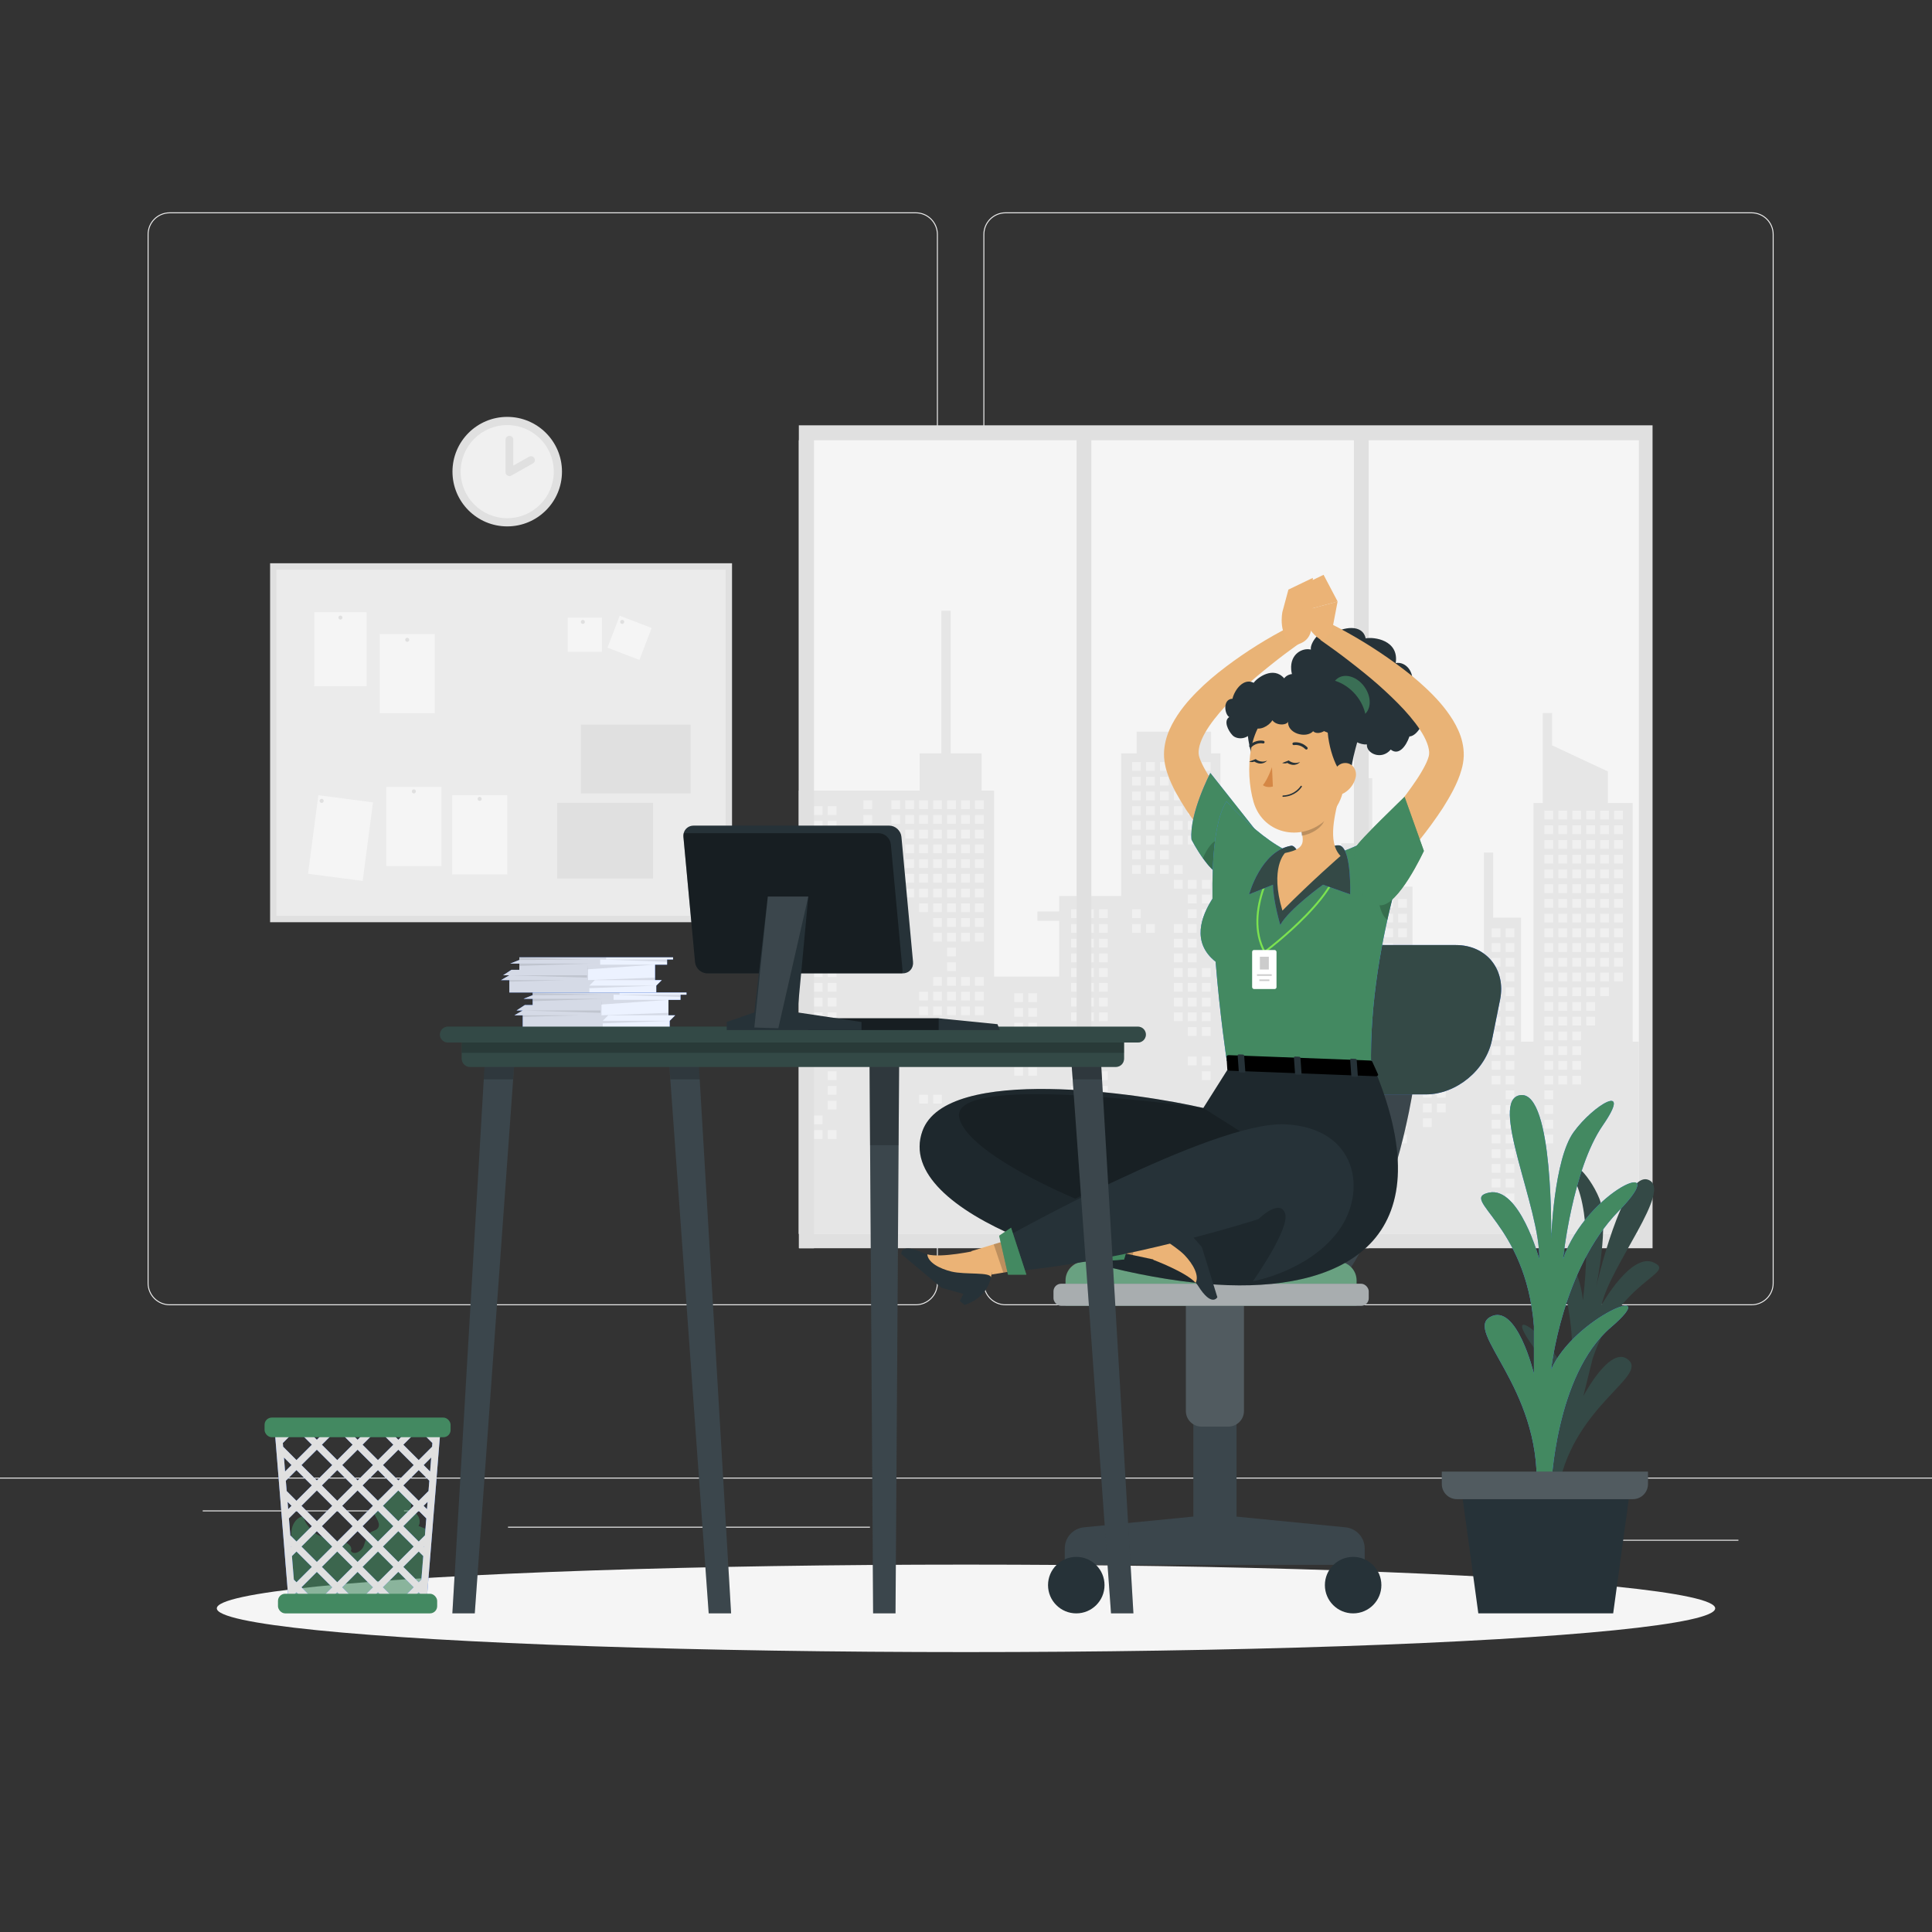 <?xml version="1.0" encoding="UTF-8"?>
<svg xmlns="http://www.w3.org/2000/svg" viewBox="0 0 500 500">
  <rect x="0" y="0" width="500" height="500" fill="#333333" stroke="none"/>
  <defs>
    <style>
      .cls-1 {
        fill: none;
        stroke: #7be250;
        stroke-miterlimit: 10;
        stroke-width: .5px;
      }

      .cls-2 {
        fill: #e9b376;
      }

      .cls-2, .cls-3, .cls-4, .cls-5, .cls-6, .cls-7, .cls-8, .cls-9, .cls-10, .cls-11, .cls-12, .cls-13, .cls-14, .cls-15, .cls-16, .cls-17, .cls-18, .cls-19, .cls-20, .cls-21, .cls-22, .cls-23, .cls-24, .cls-25, .cls-26, .cls-27 {
        stroke-width: 0px;
      }

      .cls-3 {
        fill: #263238;
      }

      .cls-4, .cls-5, .cls-9, .cls-19, .cls-27 {
        fill: #000;
      }

      .cls-5, .cls-7, .cls-9, .cls-11, .cls-12, .cls-14, .cls-15, .cls-19, .cls-22, .cls-23, .cls-28, .cls-25 {
        isolation: isolate;
      }

      .cls-5, .cls-23 {
        opacity: .4;
      }

      .cls-6 {
        fill: #ebb376;
      }

      .cls-7, .cls-14, .cls-22, .cls-24, .cls-25 {
        fill: #fff;
      }

      .cls-7, .cls-19, .cls-27 {
        opacity: .2;
      }

      .cls-8 {
        fill: #d58745;
      }

      .cls-9, .cls-22 {
        opacity: .1;
      }

      .cls-10, .cls-29 {
        fill: #f0f0f0;
      }

      .cls-11, .cls-12, .cls-15, .cls-26 {
        fill: #438961;
      }

      .cls-11, .cls-28, .cls-25 {
        opacity: .6;
      }

      .cls-12 {
        opacity: .7;
      }

      .cls-13 {
        fill: #f5f5f5;
      }

      .cls-14 {
        opacity: .9;
      }

      .cls-15 {
        opacity: .3;
      }

      .cls-16 {
        fill: #407bff;
      }

      .cls-17 {
        fill: #e6e6e6;
      }

      .cls-18, .cls-23 {
        fill: #344946;
      }

      .cls-29 {
        stroke: #e0e0e0;
        stroke-linecap: round;
        stroke-linejoin: round;
        stroke-width: 2px;
      }

      .cls-20 {
        fill: #ebebeb;
      }

      .cls-21 {
        fill: #e0e0e0;
      }
    </style>
  </defs>
  <g id="Background_Complete" data-name="Background Complete">
    <g>
      <rect class="cls-20" y="382.4" width="500" height=".25"/>
      <rect class="cls-20" x="416.78" y="398.49" width="33.12" height=".25"/>
      <rect class="cls-20" x="322.53" y="401.21" width="8.69" height=".25"/>
      <rect class="cls-20" x="396.59" y="389.21" width="19.19" height=".25"/>
      <rect class="cls-20" x="52.46" y="390.89" width="43.19" height=".25"/>
      <rect class="cls-20" x="104.56" y="390.89" width="6.33" height=".25"/>
      <rect class="cls-20" x="131.47" y="395.11" width="93.68" height=".25"/>
      <path class="cls-20" d="M237.01,337.8H43.91c-3.15,0-5.71-2.56-5.71-5.71V60.66c0-3.15,2.56-5.71,5.71-5.71h193.1c3.15,0,5.71,2.56,5.71,5.71v271.43c0,3.15-2.56,5.71-5.71,5.71ZM43.91,55.2c-3.01,0-5.46,2.45-5.46,5.46v271.43c0,3.01,2.45,5.46,5.46,5.46h193.1c3.01,0,5.46-2.45,5.46-5.46V60.66c0-3.01-2.45-5.46-5.46-5.46H43.91Z"/>
      <path class="cls-20" d="M453.31,337.8h-193.1c-3.15,0-5.71-2.56-5.71-5.71V60.66c0-3.15,2.56-5.71,5.71-5.71h193.1c3.15,0,5.71,2.56,5.71,5.71v271.43c0,3.15-2.56,5.71-5.71,5.71ZM260.21,55.2c-3.01,0-5.46,2.45-5.46,5.46v271.43c0,3.01,2.45,5.46,5.46,5.46h193.1c3.01,0,5.46-2.45,5.46-5.46V60.66c0-3.01-2.45-5.46-5.46-5.46h-193.1Z"/>
    </g>
    <g>
      <g>
        <rect class="cls-21" x="206.74" y="110.07" width="220.94" height="212.97"/>
        <rect class="cls-13" x="206.74" y="113.94" width="217.4" height="205.39"/>
        <g>
          <polygon class="cls-17" points="422.54 269.59 422.54 207.81 416.12 207.81 416.12 199.65 401.68 192.9 401.68 184.54 399.27 184.54 399.27 207.81 396.86 207.81 396.86 269.59 393.65 269.59 393.65 237.49 386.43 237.49 386.43 220.65 384.03 220.65 384.03 269.59 378.41 269.59 378.41 251.13 374.4 251.13 374.4 246.32 365.57 246.32 365.57 229.47 360.76 229.47 360.76 218.24 355.14 218.24 355.14 201.39 352.74 201.39 352.74 218.24 347.12 218.24 347.12 229.47 342.31 229.47 342.31 246.32 333.48 246.32 333.48 251.13 329.47 251.13 329.47 269.59 324.66 269.59 324.66 246.32 315.83 246.32 315.83 194.97 313.42 194.97 313.42 189.36 294.17 189.36 294.17 194.97 290.16 194.97 290.16 231.88 274.11 231.88 274.11 235.89 268.49 235.89 268.49 238.3 274.11 238.3 274.11 252.74 257.26 252.74 257.26 204.6 254.05 204.6 254.05 194.97 246.03 194.97 246.03 158.07 243.62 158.07 243.62 194.97 238.01 194.97 238.01 204.6 206.74 204.6 206.74 319.33 424.14 319.33 424.14 269.59 422.54 269.59"/>
          <g>
            <rect class="cls-10" x="223.45" y="207.12" width="2.27" height="2.27"/>
            <rect class="cls-10" x="223.45" y="210.93" width="2.27" height="2.27"/>
            <rect class="cls-10" x="223.45" y="226.17" width="2.27" height="2.27"/>
            <rect class="cls-10" x="223.45" y="229.98" width="2.27" height="2.27"/>
            <rect class="cls-10" x="223.45" y="233.79" width="2.27" height="2.27"/>
            <rect class="cls-10" x="223.45" y="245.23" width="2.27" height="2.27"/>
            <rect class="cls-10" x="223.45" y="249.04" width="2.27" height="2.27"/>
            <rect class="cls-10" x="227.06" y="222.36" width="2.27" height="2.27"/>
            <rect class="cls-10" x="227.06" y="226.17" width="2.27" height="2.27"/>
            <rect class="cls-10" x="227.06" y="229.98" width="2.27" height="2.27"/>
            <rect class="cls-10" x="227.06" y="233.79" width="2.27" height="2.27"/>
            <rect class="cls-10" x="227.06" y="237.6" width="2.27" height="2.27"/>
            <rect class="cls-10" x="227.06" y="245.23" width="2.27" height="2.27"/>
            <rect class="cls-10" x="227.06" y="249.04" width="2.27" height="2.27"/>
            <rect class="cls-10" x="230.67" y="207.12" width="2.27" height="2.27"/>
            <rect class="cls-10" x="230.67" y="210.93" width="2.27" height="2.27"/>
            <rect class="cls-10" x="230.67" y="214.74" width="2.27" height="2.27"/>
            <rect class="cls-10" x="230.67" y="218.55" width="2.27" height="2.27"/>
            <rect class="cls-10" x="230.67" y="222.36" width="2.27" height="2.27"/>
            <rect class="cls-10" x="230.67" y="226.17" width="2.27" height="2.27"/>
            <rect class="cls-10" x="230.67" y="229.98" width="2.27" height="2.27"/>
            <rect class="cls-10" x="230.67" y="233.79" width="2.27" height="2.27"/>
            <rect class="cls-10" x="230.67" y="237.6" width="2.27" height="2.27"/>
            <rect class="cls-10" x="230.67" y="241.41" width="2.27" height="2.27"/>
            <rect class="cls-10" x="230.67" y="249.04" width="2.27" height="2.27"/>
            <rect class="cls-10" x="234.28" y="207.12" width="2.27" height="2.27"/>
            <rect class="cls-10" x="234.28" y="210.93" width="2.27" height="2.27"/>
            <rect class="cls-10" x="234.28" y="214.74" width="2.27" height="2.27"/>
            <rect class="cls-10" x="234.28" y="218.55" width="2.27" height="2.27"/>
            <rect class="cls-10" x="234.28" y="222.36" width="2.27" height="2.27"/>
            <rect class="cls-10" x="234.28" y="226.17" width="2.27" height="2.27"/>
            <rect class="cls-10" x="234.28" y="229.98" width="2.27" height="2.27"/>
            <rect class="cls-10" x="234.28" y="264.28" width="2.27" height="2.27"/>
            <rect class="cls-10" x="237.89" y="207.12" width="2.27" height="2.27"/>
            <rect class="cls-10" x="237.89" y="210.93" width="2.27" height="2.27"/>
            <rect class="cls-10" x="237.89" y="214.74" width="2.27" height="2.27"/>
            <rect class="cls-10" x="237.89" y="218.55" width="2.27" height="2.27"/>
            <rect class="cls-10" x="237.89" y="222.36" width="2.27" height="2.27"/>
            <rect class="cls-10" x="237.89" y="226.17" width="2.27" height="2.27"/>
            <rect class="cls-10" x="237.89" y="229.98" width="2.27" height="2.27"/>
            <rect class="cls-10" x="237.89" y="233.79" width="2.27" height="2.27"/>
            <rect class="cls-10" x="237.89" y="256.66" width="2.27" height="2.27"/>
            <rect class="cls-10" x="237.89" y="260.47" width="2.27" height="2.27"/>
            <rect class="cls-10" x="237.89" y="264.28" width="2.27" height="2.27"/>
            <rect class="cls-10" x="237.89" y="268.09" width="2.27" height="2.27"/>
            <rect class="cls-10" x="237.89" y="283.33" width="2.27" height="2.27"/>
            <rect class="cls-10" x="241.5" y="207.12" width="2.27" height="2.27"/>
            <rect class="cls-10" x="241.5" y="210.93" width="2.27" height="2.27"/>
            <rect class="cls-10" x="241.5" y="214.74" width="2.27" height="2.27"/>
            <rect class="cls-10" x="241.5" y="218.55" width="2.27" height="2.27"/>
            <rect class="cls-10" x="241.5" y="222.36" width="2.27" height="2.27"/>
            <rect class="cls-10" x="241.5" y="226.17" width="2.27" height="2.27"/>
            <rect class="cls-10" x="241.5" y="229.98" width="2.27" height="2.27"/>
            <rect class="cls-10" x="241.5" y="233.79" width="2.27" height="2.27"/>
            <rect class="cls-10" x="241.5" y="237.6" width="2.27" height="2.27"/>
            <rect class="cls-10" x="241.5" y="241.41" width="2.27" height="2.27"/>
            <rect class="cls-10" x="241.5" y="252.85" width="2.27" height="2.27"/>
            <rect class="cls-10" x="241.5" y="256.66" width="2.27" height="2.27"/>
            <rect class="cls-10" x="241.5" y="260.47" width="2.27" height="2.27"/>
            <rect class="cls-10" x="241.5" y="264.28" width="2.27" height="2.27"/>
            <rect class="cls-10" x="241.5" y="268.09" width="2.27" height="2.27"/>
            <rect class="cls-10" x="241.5" y="283.33" width="2.27" height="2.27"/>
            <rect class="cls-10" x="245.11" y="207.12" width="2.27" height="2.27"/>
            <rect class="cls-10" x="245.11" y="210.93" width="2.27" height="2.27"/>
            <rect class="cls-10" x="245.11" y="214.74" width="2.27" height="2.27"/>
            <rect class="cls-10" x="245.11" y="218.55" width="2.27" height="2.27"/>
            <rect class="cls-10" x="245.11" y="222.36" width="2.27" height="2.27"/>
            <rect class="cls-10" x="245.11" y="226.17" width="2.27" height="2.27"/>
            <rect class="cls-10" x="245.11" y="229.98" width="2.27" height="2.27"/>
            <rect class="cls-10" x="245.11" y="233.79" width="2.27" height="2.27"/>
            <rect class="cls-10" x="245.11" y="237.6" width="2.27" height="2.27"/>
            <rect class="cls-10" x="245.11" y="241.41" width="2.27" height="2.27"/>
            <rect class="cls-10" x="245.11" y="245.23" width="2.27" height="2.27"/>
            <rect class="cls-10" x="245.11" y="249.04" width="2.27" height="2.27"/>
            <rect class="cls-10" x="245.11" y="252.85" width="2.27" height="2.27"/>
            <rect class="cls-10" x="245.11" y="256.66" width="2.27" height="2.27"/>
            <rect class="cls-10" x="245.11" y="260.47" width="2.27" height="2.27"/>
            <rect class="cls-10" x="245.11" y="264.28" width="2.27" height="2.27"/>
            <rect class="cls-10" x="245.11" y="268.09" width="2.27" height="2.27"/>
            <rect class="cls-10" x="245.11" y="271.9" width="2.27" height="2.27"/>
            <rect class="cls-10" x="248.72" y="207.12" width="2.27" height="2.27"/>
            <rect class="cls-10" x="248.72" y="210.93" width="2.27" height="2.27"/>
            <rect class="cls-10" x="248.72" y="214.74" width="2.27" height="2.27"/>
            <rect class="cls-10" x="248.72" y="218.55" width="2.27" height="2.27"/>
            <rect class="cls-10" x="248.72" y="222.36" width="2.27" height="2.27"/>
            <rect class="cls-10" x="248.72" y="226.17" width="2.27" height="2.27"/>
            <rect class="cls-10" x="248.72" y="229.98" width="2.27" height="2.27"/>
            <rect class="cls-10" x="248.72" y="233.79" width="2.27" height="2.27"/>
            <rect class="cls-10" x="248.72" y="237.6" width="2.27" height="2.27"/>
            <rect class="cls-10" x="248.72" y="241.41" width="2.27" height="2.27"/>
            <rect class="cls-10" x="248.72" y="252.85" width="2.27" height="2.27"/>
            <rect class="cls-10" x="248.72" y="256.66" width="2.27" height="2.27"/>
            <rect class="cls-10" x="248.72" y="260.47" width="2.27" height="2.27"/>
            <rect class="cls-10" x="248.72" y="264.28" width="2.27" height="2.27"/>
            <rect class="cls-10" x="252.33" y="207.12" width="2.27" height="2.27"/>
            <rect class="cls-10" x="252.33" y="210.93" width="2.27" height="2.27"/>
            <rect class="cls-10" x="252.33" y="214.74" width="2.27" height="2.27"/>
            <rect class="cls-10" x="252.33" y="218.55" width="2.27" height="2.27"/>
            <rect class="cls-10" x="252.33" y="222.36" width="2.27" height="2.27"/>
            <rect class="cls-10" x="252.33" y="226.17" width="2.27" height="2.27"/>
            <rect class="cls-10" x="252.33" y="229.98" width="2.27" height="2.27"/>
            <rect class="cls-10" x="252.33" y="233.79" width="2.27" height="2.27"/>
            <rect class="cls-10" x="252.33" y="237.6" width="2.27" height="2.27"/>
            <rect class="cls-10" x="252.33" y="241.41" width="2.27" height="2.27"/>
            <rect class="cls-10" x="252.33" y="252.85" width="2.27" height="2.27"/>
            <rect class="cls-10" x="252.33" y="256.66" width="2.27" height="2.27"/>
            <rect class="cls-10" x="252.33" y="260.47" width="2.27" height="2.27"/>
            <rect class="cls-10" x="292.98" y="197.22" width="2.27" height="2.27"/>
            <rect class="cls-10" x="292.98" y="201.03" width="2.27" height="2.27"/>
            <rect class="cls-10" x="292.98" y="204.84" width="2.27" height="2.27"/>
            <rect class="cls-10" x="292.98" y="208.65" width="2.27" height="2.27"/>
            <rect class="cls-10" x="292.98" y="212.46" width="2.27" height="2.27"/>
            <rect class="cls-10" x="292.98" y="216.28" width="2.27" height="2.27"/>
            <rect class="cls-10" x="292.98" y="220.09" width="2.27" height="2.27"/>
            <rect class="cls-10" x="292.98" y="223.9" width="2.27" height="2.27"/>
            <rect class="cls-10" x="292.98" y="235.33" width="2.27" height="2.27"/>
            <rect class="cls-10" x="292.98" y="239.14" width="2.27" height="2.27"/>
            <rect class="cls-10" x="296.59" y="197.22" width="2.27" height="2.27"/>
            <rect class="cls-10" x="296.59" y="201.03" width="2.27" height="2.27"/>
            <rect class="cls-10" x="296.59" y="204.84" width="2.27" height="2.27"/>
            <rect class="cls-10" x="296.59" y="208.65" width="2.27" height="2.27"/>
            <rect class="cls-10" x="296.59" y="212.46" width="2.27" height="2.27"/>
            <rect class="cls-10" x="296.59" y="216.28" width="2.27" height="2.27"/>
            <rect class="cls-10" x="296.59" y="220.09" width="2.27" height="2.27"/>
            <rect class="cls-10" x="296.59" y="223.9" width="2.27" height="2.27"/>
            <rect class="cls-10" x="296.59" y="239.14" width="2.27" height="2.27"/>
            <rect class="cls-10" x="300.2" y="197.22" width="2.27" height="2.27"/>
            <rect class="cls-10" x="300.2" y="201.03" width="2.27" height="2.27"/>
            <rect class="cls-10" x="300.2" y="204.84" width="2.27" height="2.27"/>
            <rect class="cls-10" x="300.2" y="208.65" width="2.27" height="2.27"/>
            <rect class="cls-10" x="300.2" y="212.46" width="2.27" height="2.27"/>
            <rect class="cls-10" x="300.2" y="216.28" width="2.27" height="2.27"/>
            <rect class="cls-10" x="300.2" y="220.09" width="2.27" height="2.27"/>
            <rect class="cls-10" x="300.2" y="223.9" width="2.27" height="2.27"/>
            <rect class="cls-10" x="303.81" y="197.22" width="2.27" height="2.27"/>
            <rect class="cls-10" x="303.81" y="201.03" width="2.27" height="2.27"/>
            <rect class="cls-10" x="303.81" y="204.84" width="2.27" height="2.27"/>
            <rect class="cls-10" x="303.81" y="208.65" width="2.27" height="2.27"/>
            <rect class="cls-10" x="303.81" y="212.46" width="2.27" height="2.27"/>
            <rect class="cls-10" x="303.81" y="216.28" width="2.27" height="2.27"/>
            <rect class="cls-10" x="303.81" y="223.9" width="2.27" height="2.27"/>
            <rect class="cls-10" x="303.81" y="227.71" width="2.27" height="2.27"/>
            <rect class="cls-10" x="303.81" y="239.14" width="2.27" height="2.27"/>
            <rect class="cls-10" x="303.81" y="242.95" width="2.27" height="2.27"/>
            <rect class="cls-10" x="303.81" y="246.76" width="2.27" height="2.27"/>
            <rect class="cls-10" x="303.81" y="250.57" width="2.27" height="2.27"/>
            <rect class="cls-10" x="303.81" y="254.38" width="2.27" height="2.27"/>
            <rect class="cls-10" x="303.81" y="258.2" width="2.27" height="2.27"/>
            <rect class="cls-10" x="303.81" y="262.01" width="2.27" height="2.27"/>
            <rect class="cls-10" x="307.42" y="197.22" width="2.27" height="2.27"/>
            <rect class="cls-10" x="307.42" y="201.03" width="2.27" height="2.27"/>
            <rect class="cls-10" x="307.42" y="204.84" width="2.27" height="2.27"/>
            <rect class="cls-10" x="307.42" y="208.65" width="2.27" height="2.27"/>
            <rect class="cls-10" x="307.42" y="212.46" width="2.27" height="2.27"/>
            <rect class="cls-10" x="307.42" y="216.28" width="2.27" height="2.27"/>
            <rect class="cls-10" x="307.42" y="227.71" width="2.27" height="2.27"/>
            <rect class="cls-10" x="307.42" y="231.52" width="2.27" height="2.27"/>
            <rect class="cls-10" x="307.42" y="235.33" width="2.27" height="2.27"/>
            <rect class="cls-10" x="307.42" y="239.14" width="2.27" height="2.27"/>
            <rect class="cls-10" x="307.42" y="242.95" width="2.27" height="2.27"/>
            <rect class="cls-10" x="307.42" y="246.76" width="2.27" height="2.27"/>
            <rect class="cls-10" x="307.42" y="250.57" width="2.27" height="2.27"/>
            <rect class="cls-10" x="307.42" y="254.38" width="2.27" height="2.27"/>
            <rect class="cls-10" x="307.42" y="258.2" width="2.27" height="2.27"/>
            <rect class="cls-10" x="307.42" y="262.01" width="2.27" height="2.27"/>
            <rect class="cls-10" x="307.42" y="265.82" width="2.27" height="2.27"/>
            <rect class="cls-10" x="307.42" y="273.44" width="2.27" height="2.27"/>
            <rect class="cls-10" x="311.03" y="197.22" width="2.27" height="2.27"/>
            <rect class="cls-10" x="311.03" y="201.03" width="2.27" height="2.27"/>
            <rect class="cls-10" x="311.03" y="204.84" width="2.27" height="2.27"/>
            <rect class="cls-10" x="311.03" y="208.65" width="2.27" height="2.27"/>
            <rect class="cls-10" x="311.03" y="212.46" width="2.27" height="2.27"/>
            <rect class="cls-10" x="311.03" y="216.28" width="2.27" height="2.27"/>
            <rect class="cls-10" x="311.03" y="227.71" width="2.27" height="2.27"/>
            <rect class="cls-10" x="311.03" y="231.52" width="2.27" height="2.27"/>
            <rect class="cls-10" x="311.03" y="235.33" width="2.27" height="2.27"/>
            <rect class="cls-10" x="311.03" y="239.14" width="2.27" height="2.27"/>
            <rect class="cls-10" x="311.03" y="250.57" width="2.27" height="2.27"/>
            <rect class="cls-10" x="311.03" y="254.38" width="2.27" height="2.27"/>
            <rect class="cls-10" x="311.03" y="258.2" width="2.27" height="2.27"/>
            <rect class="cls-10" x="311.03" y="262.01" width="2.27" height="2.27"/>
            <rect class="cls-10" x="311.03" y="265.82" width="2.27" height="2.27"/>
            <rect class="cls-10" x="311.03" y="273.44" width="2.27" height="2.27"/>
            <rect class="cls-10" x="311.03" y="277.25" width="2.27" height="2.27"/>
            <rect class="cls-10" x="343.79" y="232.66" width="2.27" height="2.27"/>
            <rect class="cls-10" x="343.79" y="236.47" width="2.27" height="2.27"/>
            <rect class="cls-10" x="343.79" y="240.28" width="2.27" height="2.27"/>
            <rect class="cls-10" x="343.79" y="244.09" width="2.27" height="2.27"/>
            <rect class="cls-10" x="343.79" y="247.9" width="2.27" height="2.27"/>
            <rect class="cls-10" x="343.79" y="251.71" width="2.27" height="2.27"/>
            <rect class="cls-10" x="343.79" y="255.52" width="2.27" height="2.27"/>
            <rect class="cls-10" x="343.79" y="266.95" width="2.27" height="2.27"/>
            <rect class="cls-10" x="343.79" y="270.76" width="2.27" height="2.27"/>
            <rect class="cls-10" x="343.79" y="274.58" width="2.27" height="2.27"/>
            <rect class="cls-10" x="347.4" y="232.66" width="2.27" height="2.27"/>
            <rect class="cls-10" x="347.4" y="236.47" width="2.27" height="2.27"/>
            <rect class="cls-10" x="347.4" y="240.28" width="2.27" height="2.27"/>
            <rect class="cls-10" x="347.4" y="244.09" width="2.27" height="2.27"/>
            <rect class="cls-10" x="347.4" y="247.9" width="2.27" height="2.27"/>
            <rect class="cls-10" x="347.4" y="251.71" width="2.27" height="2.27"/>
            <rect class="cls-10" x="347.4" y="255.52" width="2.27" height="2.27"/>
            <rect class="cls-10" x="351.01" y="232.66" width="2.27" height="2.27"/>
            <rect class="cls-10" x="351.01" y="236.47" width="2.27" height="2.27"/>
            <rect class="cls-10" x="351.01" y="240.28" width="2.27" height="2.27"/>
            <rect class="cls-10" x="351.01" y="244.09" width="2.27" height="2.27"/>
            <rect class="cls-10" x="351.01" y="247.9" width="2.27" height="2.27"/>
            <rect class="cls-10" x="351.01" y="251.71" width="2.27" height="2.27"/>
            <rect class="cls-10" x="351.01" y="255.52" width="2.27" height="2.27"/>
            <rect class="cls-10" x="354.63" y="232.66" width="2.27" height="2.27"/>
            <rect class="cls-10" x="354.63" y="236.47" width="2.27" height="2.27"/>
            <rect class="cls-10" x="354.63" y="240.28" width="2.27" height="2.27"/>
            <rect class="cls-10" x="354.63" y="244.09" width="2.27" height="2.27"/>
            <rect class="cls-10" x="354.63" y="247.9" width="2.27" height="2.27"/>
            <rect class="cls-10" x="354.63" y="251.71" width="2.27" height="2.27"/>
            <rect class="cls-10" x="354.63" y="255.52" width="2.27" height="2.27"/>
            <rect class="cls-10" x="354.63" y="259.33" width="2.27" height="2.27"/>
            <rect class="cls-10" x="354.63" y="263.14" width="2.27" height="2.27"/>
            <rect class="cls-10" x="354.63" y="266.95" width="2.27" height="2.27"/>
            <rect class="cls-10" x="354.63" y="270.76" width="2.27" height="2.27"/>
            <rect class="cls-10" x="358.24" y="232.66" width="2.27" height="2.27"/>
            <rect class="cls-10" x="358.24" y="236.47" width="2.27" height="2.27"/>
            <rect class="cls-10" x="358.24" y="240.28" width="2.27" height="2.27"/>
            <rect class="cls-10" x="358.24" y="244.09" width="2.27" height="2.27"/>
            <rect class="cls-10" x="358.24" y="247.9" width="2.27" height="2.27"/>
            <rect class="cls-10" x="358.24" y="251.71" width="2.27" height="2.27"/>
            <rect class="cls-10" x="358.24" y="255.52" width="2.27" height="2.27"/>
            <rect class="cls-10" x="358.24" y="259.33" width="2.27" height="2.27"/>
            <rect class="cls-10" x="358.24" y="263.14" width="2.27" height="2.27"/>
            <rect class="cls-10" x="358.24" y="266.95" width="2.27" height="2.27"/>
            <rect class="cls-10" x="358.24" y="270.76" width="2.27" height="2.27"/>
            <rect class="cls-10" x="358.24" y="274.58" width="2.27" height="2.27"/>
            <rect class="cls-10" x="358.24" y="286.01" width="2.27" height="2.27"/>
            <rect class="cls-10" x="358.24" y="289.82" width="2.27" height="2.27"/>
            <rect class="cls-10" x="361.85" y="232.66" width="2.27" height="2.27"/>
            <rect class="cls-10" x="361.85" y="236.47" width="2.27" height="2.27"/>
            <rect class="cls-10" x="361.85" y="240.28" width="2.27" height="2.27"/>
            <rect class="cls-10" x="361.85" y="251.71" width="2.27" height="2.27"/>
            <rect class="cls-10" x="361.85" y="255.52" width="2.27" height="2.27"/>
            <rect class="cls-10" x="361.85" y="259.33" width="2.27" height="2.27"/>
            <rect class="cls-10" x="361.85" y="263.14" width="2.27" height="2.27"/>
            <rect class="cls-10" x="361.85" y="266.95" width="2.27" height="2.27"/>
            <rect class="cls-10" x="361.85" y="270.76" width="2.27" height="2.27"/>
            <rect class="cls-10" x="361.85" y="274.58" width="2.27" height="2.27"/>
            <rect class="cls-10" x="361.85" y="286.01" width="2.27" height="2.27"/>
            <rect class="cls-10" x="361.85" y="289.82" width="2.27" height="2.27"/>
            <rect class="cls-10" x="361.85" y="293.63" width="2.27" height="2.27"/>
            <rect class="cls-10" x="399.69" y="209.79" width="2.27" height="2.27"/>
            <rect class="cls-10" x="399.69" y="213.6" width="2.27" height="2.27"/>
            <rect class="cls-10" x="399.69" y="217.41" width="2.27" height="2.27"/>
            <rect class="cls-10" x="399.69" y="221.22" width="2.27" height="2.27"/>
            <rect class="cls-10" x="399.69" y="225.03" width="2.27" height="2.27"/>
            <rect class="cls-10" x="399.69" y="228.85" width="2.27" height="2.27"/>
            <rect class="cls-10" x="399.69" y="232.66" width="2.27" height="2.27"/>
            <rect class="cls-10" x="399.69" y="236.47" width="2.27" height="2.27"/>
            <rect class="cls-10" x="399.69" y="240.28" width="2.27" height="2.27"/>
            <rect class="cls-10" x="399.69" y="244.09" width="2.27" height="2.27"/>
            <rect class="cls-10" x="399.69" y="247.9" width="2.27" height="2.27"/>
            <rect class="cls-10" x="399.69" y="251.71" width="2.27" height="2.27"/>
            <rect class="cls-10" x="399.69" y="255.52" width="2.27" height="2.27"/>
            <rect class="cls-10" x="399.69" y="259.33" width="2.27" height="2.27"/>
            <rect class="cls-10" x="399.69" y="263.14" width="2.27" height="2.27"/>
            <rect class="cls-10" x="399.69" y="266.95" width="2.27" height="2.27"/>
            <rect class="cls-10" x="399.69" y="270.76" width="2.27" height="2.27"/>
            <rect class="cls-10" x="399.69" y="274.58" width="2.27" height="2.27"/>
            <rect class="cls-10" x="399.69" y="278.39" width="2.27" height="2.27"/>
            <rect class="cls-10" x="399.69" y="282.2" width="2.27" height="2.27"/>
            <rect class="cls-10" x="399.69" y="286.01" width="2.27" height="2.27"/>
            <rect class="cls-10" x="399.69" y="289.82" width="2.27" height="2.27"/>
            <rect class="cls-10" x="399.69" y="293.63" width="2.27" height="2.27"/>
            <rect class="cls-10" x="403.3" y="209.79" width="2.27" height="2.27"/>
            <rect class="cls-10" x="403.3" y="213.6" width="2.27" height="2.27"/>
            <rect class="cls-10" x="403.3" y="217.41" width="2.27" height="2.27"/>
            <rect class="cls-10" x="403.3" y="221.22" width="2.27" height="2.27"/>
            <rect class="cls-10" x="403.3" y="225.03" width="2.27" height="2.27"/>
            <rect class="cls-10" x="403.3" y="228.85" width="2.27" height="2.27"/>
            <rect class="cls-10" x="403.3" y="232.66" width="2.27" height="2.27"/>
            <rect class="cls-10" x="403.3" y="236.47" width="2.27" height="2.27"/>
            <rect class="cls-10" x="403.3" y="240.28" width="2.27" height="2.27"/>
            <rect class="cls-10" x="403.3" y="244.09" width="2.27" height="2.27"/>
            <rect class="cls-10" x="403.3" y="247.9" width="2.27" height="2.27"/>
            <rect class="cls-10" x="403.3" y="251.71" width="2.27" height="2.27"/>
            <rect class="cls-10" x="403.3" y="255.52" width="2.27" height="2.27"/>
            <rect class="cls-10" x="403.3" y="259.33" width="2.27" height="2.27"/>
            <rect class="cls-10" x="403.3" y="263.14" width="2.27" height="2.27"/>
            <rect class="cls-10" x="403.3" y="266.95" width="2.27" height="2.27"/>
            <rect class="cls-10" x="403.3" y="270.76" width="2.27" height="2.27"/>
            <rect class="cls-10" x="403.3" y="274.58" width="2.27" height="2.27"/>
            <rect class="cls-10" x="403.3" y="278.39" width="2.27" height="2.27"/>
            <rect class="cls-10" x="406.91" y="209.79" width="2.27" height="2.27"/>
            <rect class="cls-10" x="406.91" y="213.6" width="2.27" height="2.27"/>
            <rect class="cls-10" x="406.91" y="217.41" width="2.27" height="2.27"/>
            <rect class="cls-10" x="406.91" y="221.22" width="2.27" height="2.27"/>
            <rect class="cls-10" x="406.91" y="225.03" width="2.27" height="2.27"/>
            <rect class="cls-10" x="406.91" y="228.85" width="2.27" height="2.27"/>
            <rect class="cls-10" x="406.91" y="232.66" width="2.27" height="2.27"/>
            <rect class="cls-10" x="406.91" y="236.47" width="2.27" height="2.27"/>
            <rect class="cls-10" x="406.91" y="240.28" width="2.27" height="2.27"/>
            <rect class="cls-10" x="406.91" y="244.09" width="2.27" height="2.27"/>
            <rect class="cls-10" x="406.91" y="247.9" width="2.27" height="2.27"/>
            <rect class="cls-10" x="406.91" y="251.71" width="2.27" height="2.27"/>
            <rect class="cls-10" x="406.91" y="255.52" width="2.27" height="2.27"/>
            <rect class="cls-10" x="406.91" y="259.33" width="2.27" height="2.27"/>
            <rect class="cls-10" x="406.91" y="263.14" width="2.27" height="2.27"/>
            <rect class="cls-10" x="406.91" y="266.95" width="2.27" height="2.27"/>
            <rect class="cls-10" x="406.91" y="270.76" width="2.27" height="2.27"/>
            <rect class="cls-10" x="406.91" y="274.58" width="2.27" height="2.27"/>
            <rect class="cls-10" x="406.91" y="278.39" width="2.27" height="2.27"/>
            <rect class="cls-10" x="410.52" y="209.79" width="2.27" height="2.27"/>
            <rect class="cls-10" x="410.52" y="213.6" width="2.27" height="2.27"/>
            <rect class="cls-10" x="410.52" y="217.41" width="2.27" height="2.27"/>
            <rect class="cls-10" x="410.52" y="221.22" width="2.27" height="2.27"/>
            <rect class="cls-10" x="410.52" y="225.03" width="2.27" height="2.27"/>
            <rect class="cls-10" x="410.52" y="228.85" width="2.27" height="2.27"/>
            <rect class="cls-10" x="410.52" y="232.66" width="2.27" height="2.27"/>
            <rect class="cls-10" x="410.52" y="236.47" width="2.27" height="2.27"/>
            <rect class="cls-10" x="410.52" y="240.28" width="2.27" height="2.27"/>
            <rect class="cls-10" x="410.52" y="244.09" width="2.27" height="2.27"/>
            <rect class="cls-10" x="410.52" y="247.9" width="2.27" height="2.27"/>
            <rect class="cls-10" x="410.52" y="251.71" width="2.27" height="2.27"/>
            <rect class="cls-10" x="410.52" y="255.52" width="2.27" height="2.27"/>
            <rect class="cls-10" x="410.52" y="259.33" width="2.27" height="2.27"/>
            <rect class="cls-10" x="410.52" y="263.14" width="2.27" height="2.27"/>
            <rect class="cls-10" x="414.13" y="209.79" width="2.27" height="2.27"/>
            <rect class="cls-10" x="414.13" y="213.6" width="2.27" height="2.27"/>
            <rect class="cls-10" x="414.13" y="217.41" width="2.27" height="2.27"/>
            <rect class="cls-10" x="414.13" y="221.22" width="2.27" height="2.27"/>
            <rect class="cls-10" x="414.13" y="225.03" width="2.27" height="2.27"/>
            <rect class="cls-10" x="414.13" y="228.85" width="2.27" height="2.27"/>
            <rect class="cls-10" x="414.13" y="232.66" width="2.27" height="2.27"/>
            <rect class="cls-10" x="414.13" y="236.47" width="2.27" height="2.27"/>
            <rect class="cls-10" x="414.13" y="240.28" width="2.27" height="2.27"/>
            <rect class="cls-10" x="414.13" y="244.09" width="2.27" height="2.27"/>
            <rect class="cls-10" x="414.13" y="247.9" width="2.27" height="2.27"/>
            <rect class="cls-10" x="414.13" y="251.71" width="2.27" height="2.27"/>
            <rect class="cls-10" x="414.13" y="255.52" width="2.27" height="2.27"/>
            <rect class="cls-10" x="417.74" y="209.79" width="2.27" height="2.27"/>
            <rect class="cls-10" x="417.74" y="213.6" width="2.27" height="2.27"/>
            <rect class="cls-10" x="417.74" y="217.41" width="2.27" height="2.27"/>
            <rect class="cls-10" x="417.74" y="221.22" width="2.27" height="2.27"/>
            <rect class="cls-10" x="417.74" y="225.03" width="2.27" height="2.27"/>
            <rect class="cls-10" x="417.74" y="228.85" width="2.27" height="2.27"/>
            <rect class="cls-10" x="417.74" y="232.66" width="2.27" height="2.27"/>
            <rect class="cls-10" x="417.74" y="236.47" width="2.27" height="2.27"/>
            <rect class="cls-10" x="417.74" y="240.28" width="2.27" height="2.27"/>
            <rect class="cls-10" x="417.74" y="244.09" width="2.27" height="2.27"/>
            <rect class="cls-10" x="417.74" y="247.9" width="2.27" height="2.27"/>
            <rect class="cls-10" x="417.74" y="251.71" width="2.27" height="2.27"/>
            <rect class="cls-10" x="207" y="208.65" width="2.27" height="2.27"/>
            <rect class="cls-10" x="207" y="212.46" width="2.27" height="2.27"/>
            <rect class="cls-10" x="207" y="216.28" width="2.27" height="2.27"/>
            <rect class="cls-10" x="207" y="220.09" width="2.27" height="2.27"/>
            <rect class="cls-10" x="207" y="223.9" width="2.27" height="2.27"/>
            <rect class="cls-10" x="207" y="227.71" width="2.27" height="2.27"/>
            <rect class="cls-10" x="207" y="231.52" width="2.27" height="2.27"/>
            <rect class="cls-10" x="207" y="235.33" width="2.27" height="2.27"/>
            <rect class="cls-10" x="207" y="239.14" width="2.27" height="2.27"/>
            <rect class="cls-10" x="207" y="242.95" width="2.27" height="2.27"/>
            <rect class="cls-10" x="207" y="246.76" width="2.27" height="2.27"/>
            <rect class="cls-10" x="207" y="250.57" width="2.27" height="2.27"/>
            <rect class="cls-10" x="207" y="254.38" width="2.27" height="2.27"/>
            <rect class="cls-10" x="207" y="258.2" width="2.27" height="2.27"/>
            <rect class="cls-10" x="207" y="262.01" width="2.27" height="2.27"/>
            <rect class="cls-10" x="207" y="265.82" width="2.27" height="2.27"/>
            <rect class="cls-10" x="207" y="269.63" width="2.27" height="2.27"/>
            <rect class="cls-10" x="207" y="277.25" width="2.27" height="2.27"/>
            <rect class="cls-10" x="207" y="281.06" width="2.27" height="2.27"/>
            <rect class="cls-10" x="207" y="284.87" width="2.27" height="2.27"/>
            <rect class="cls-10" x="207" y="288.68" width="2.27" height="2.27"/>
            <rect class="cls-10" x="207" y="292.49" width="2.27" height="2.27"/>
            <rect class="cls-10" x="210.61" y="208.65" width="2.27" height="2.27"/>
            <rect class="cls-10" x="210.61" y="212.46" width="2.27" height="2.27"/>
            <rect class="cls-10" x="210.61" y="216.28" width="2.27" height="2.27"/>
            <rect class="cls-10" x="210.61" y="220.09" width="2.27" height="2.27"/>
            <rect class="cls-10" x="210.61" y="223.9" width="2.27" height="2.27"/>
            <rect class="cls-10" x="210.61" y="227.71" width="2.27" height="2.27"/>
            <rect class="cls-10" x="210.61" y="231.52" width="2.27" height="2.27"/>
            <rect class="cls-10" x="210.61" y="235.33" width="2.27" height="2.27"/>
            <rect class="cls-10" x="210.61" y="239.14" width="2.27" height="2.27"/>
            <rect class="cls-10" x="210.61" y="242.95" width="2.27" height="2.27"/>
            <rect class="cls-10" x="210.61" y="246.76" width="2.27" height="2.27"/>
            <rect class="cls-10" x="210.61" y="250.57" width="2.27" height="2.27"/>
            <rect class="cls-10" x="210.61" y="254.38" width="2.27" height="2.27"/>
            <rect class="cls-10" x="210.61" y="258.2" width="2.27" height="2.27"/>
            <rect class="cls-10" x="210.61" y="262.01" width="2.27" height="2.27"/>
            <rect class="cls-10" x="210.61" y="265.82" width="2.27" height="2.27"/>
            <rect class="cls-10" x="210.61" y="288.68" width="2.27" height="2.27"/>
            <rect class="cls-10" x="210.61" y="292.49" width="2.27" height="2.27"/>
            <rect class="cls-10" x="214.22" y="208.65" width="2.27" height="2.27"/>
            <rect class="cls-10" x="214.22" y="212.46" width="2.27" height="2.27"/>
            <rect class="cls-10" x="214.22" y="216.28" width="2.27" height="2.27"/>
            <rect class="cls-10" x="214.22" y="220.09" width="2.27" height="2.27"/>
            <rect class="cls-10" x="214.22" y="223.9" width="2.27" height="2.27"/>
            <rect class="cls-10" x="214.22" y="227.71" width="2.27" height="2.27"/>
            <rect class="cls-10" x="214.22" y="231.52" width="2.27" height="2.27"/>
            <rect class="cls-10" x="214.22" y="235.33" width="2.27" height="2.27"/>
            <rect class="cls-10" x="214.22" y="239.14" width="2.27" height="2.27"/>
            <rect class="cls-10" x="214.22" y="242.95" width="2.27" height="2.27"/>
            <rect class="cls-10" x="214.22" y="246.76" width="2.27" height="2.27"/>
            <rect class="cls-10" x="214.22" y="250.57" width="2.27" height="2.27"/>
            <rect class="cls-10" x="214.22" y="254.38" width="2.27" height="2.27"/>
            <rect class="cls-10" x="214.22" y="258.2" width="2.27" height="2.27"/>
            <rect class="cls-10" x="214.22" y="262.01" width="2.27" height="2.27"/>
            <rect class="cls-10" x="214.22" y="265.82" width="2.27" height="2.27"/>
            <rect class="cls-10" x="214.22" y="273.44" width="2.27" height="2.27"/>
            <rect class="cls-10" x="214.22" y="277.25" width="2.27" height="2.27"/>
            <rect class="cls-10" x="214.22" y="281.06" width="2.27" height="2.27"/>
            <rect class="cls-10" x="214.22" y="284.87" width="2.27" height="2.27"/>
            <rect class="cls-10" x="214.22" y="292.49" width="2.27" height="2.27"/>
            <rect class="cls-10" x="277.2" y="235.33" width="2.27" height="2.27"/>
            <rect class="cls-10" x="277.2" y="239.14" width="2.27" height="2.27"/>
            <rect class="cls-10" x="277.2" y="242.95" width="2.27" height="2.27"/>
            <rect class="cls-10" x="277.2" y="246.76" width="2.27" height="2.27"/>
            <rect class="cls-10" x="277.2" y="250.57" width="2.27" height="2.27"/>
            <rect class="cls-10" x="277.2" y="254.38" width="2.27" height="2.27"/>
            <rect class="cls-10" x="277.2" y="258.2" width="2.27" height="2.27"/>
            <rect class="cls-10" x="277.2" y="262.01" width="2.27" height="2.27"/>
            <rect class="cls-10" x="277.2" y="265.82" width="2.27" height="2.27"/>
            <rect class="cls-10" x="277.2" y="269.63" width="2.27" height="2.27"/>
            <rect class="cls-10" x="277.2" y="273.44" width="2.27" height="2.27"/>
            <rect class="cls-10" x="277.2" y="277.25" width="2.27" height="2.27"/>
            <rect class="cls-10" x="277.2" y="281.06" width="2.27" height="2.27"/>
            <rect class="cls-10" x="277.2" y="288.68" width="2.27" height="2.27"/>
            <rect class="cls-10" x="277.2" y="292.49" width="2.27" height="2.27"/>
            <rect class="cls-10" x="277.2" y="296.3" width="2.27" height="2.27"/>
            <rect class="cls-10" x="277.2" y="300.12" width="2.27" height="2.27"/>
            <rect class="cls-10" x="277.2" y="307.74" width="2.27" height="2.27"/>
            <rect class="cls-10" x="277.2" y="311.55" width="2.27" height="2.27"/>
            <rect class="cls-10" x="277.2" y="315.36" width="2.27" height="2.27"/>
            <rect class="cls-10" x="280.81" y="235.33" width="2.27" height="2.27"/>
            <rect class="cls-10" x="280.81" y="239.14" width="2.27" height="2.27"/>
            <rect class="cls-10" x="280.81" y="242.95" width="2.27" height="2.27"/>
            <rect class="cls-10" x="280.81" y="246.76" width="2.27" height="2.27"/>
            <rect class="cls-10" x="280.81" y="250.57" width="2.27" height="2.27"/>
            <rect class="cls-10" x="280.81" y="254.38" width="2.27" height="2.27"/>
            <rect class="cls-10" x="280.81" y="258.2" width="2.27" height="2.27"/>
            <rect class="cls-10" x="280.81" y="262.01" width="2.27" height="2.27"/>
            <rect class="cls-10" x="280.81" y="265.82" width="2.27" height="2.27"/>
            <rect class="cls-10" x="280.81" y="269.63" width="2.27" height="2.27"/>
            <rect class="cls-10" x="280.81" y="273.44" width="2.27" height="2.27"/>
            <rect class="cls-10" x="280.81" y="277.25" width="2.27" height="2.27"/>
            <rect class="cls-10" x="280.81" y="281.06" width="2.27" height="2.27"/>
            <rect class="cls-10" x="280.81" y="292.49" width="2.27" height="2.27"/>
            <rect class="cls-10" x="280.81" y="296.3" width="2.27" height="2.27"/>
            <rect class="cls-10" x="280.81" y="303.93" width="2.27" height="2.27"/>
            <rect class="cls-10" x="280.81" y="307.74" width="2.27" height="2.27"/>
            <rect class="cls-10" x="280.81" y="311.55" width="2.27" height="2.27"/>
            <rect class="cls-10" x="280.81" y="315.36" width="2.27" height="2.27"/>
            <rect class="cls-10" x="284.42" y="235.33" width="2.27" height="2.27"/>
            <rect class="cls-10" x="284.42" y="239.14" width="2.27" height="2.27"/>
            <rect class="cls-10" x="284.42" y="242.95" width="2.27" height="2.27"/>
            <rect class="cls-10" x="284.42" y="246.76" width="2.27" height="2.27"/>
            <rect class="cls-10" x="284.42" y="250.57" width="2.27" height="2.27"/>
            <rect class="cls-10" x="284.42" y="254.38" width="2.27" height="2.27"/>
            <rect class="cls-10" x="284.42" y="258.2" width="2.27" height="2.27"/>
            <rect class="cls-10" x="284.42" y="262.01" width="2.27" height="2.27"/>
            <rect class="cls-10" x="284.42" y="265.82" width="2.27" height="2.27"/>
            <rect class="cls-10" x="284.42" y="269.63" width="2.27" height="2.27"/>
            <rect class="cls-10" x="284.42" y="273.44" width="2.27" height="2.27"/>
            <rect class="cls-10" x="284.42" y="277.25" width="2.27" height="2.27"/>
            <rect class="cls-10" x="284.42" y="281.06" width="2.27" height="2.27"/>
            <rect class="cls-10" x="284.42" y="284.87" width="2.27" height="2.27"/>
            <rect class="cls-10" x="284.42" y="292.49" width="2.27" height="2.27"/>
            <rect class="cls-10" x="284.42" y="300.12" width="2.27" height="2.27"/>
            <rect class="cls-10" x="284.42" y="303.93" width="2.27" height="2.27"/>
            <rect class="cls-10" x="284.42" y="307.74" width="2.27" height="2.27"/>
            <rect class="cls-10" x="284.42" y="311.55" width="2.27" height="2.27"/>
            <rect class="cls-10" x="284.42" y="315.36" width="2.27" height="2.27"/>
            <rect class="cls-10" x="262.49" y="257.06" width="2.27" height="2.27"/>
            <rect class="cls-10" x="262.49" y="260.87" width="2.27" height="2.27"/>
            <rect class="cls-10" x="262.49" y="264.68" width="2.27" height="2.27"/>
            <rect class="cls-10" x="262.49" y="268.49" width="2.27" height="2.27"/>
            <rect class="cls-10" x="262.49" y="272.3" width="2.27" height="2.27"/>
            <rect class="cls-10" x="262.49" y="276.11" width="2.27" height="2.27"/>
            <rect class="cls-10" x="262.49" y="287.55" width="2.27" height="2.27"/>
            <rect class="cls-10" x="262.49" y="291.36" width="2.27" height="2.27"/>
            <rect class="cls-10" x="262.49" y="295.17" width="2.27" height="2.27"/>
            <rect class="cls-10" x="262.49" y="298.98" width="2.27" height="2.27"/>
            <rect class="cls-10" x="262.49" y="302.79" width="2.27" height="2.27"/>
            <rect class="cls-10" x="262.49" y="306.6" width="2.27" height="2.27"/>
            <rect class="cls-10" x="262.49" y="310.41" width="2.27" height="2.27"/>
            <rect class="cls-10" x="266.11" y="257.06" width="2.27" height="2.27"/>
            <rect class="cls-10" x="266.11" y="260.87" width="2.27" height="2.27"/>
            <rect class="cls-10" x="266.11" y="264.68" width="2.27" height="2.27"/>
            <rect class="cls-10" x="266.11" y="268.49" width="2.27" height="2.27"/>
            <rect class="cls-10" x="266.11" y="272.3" width="2.27" height="2.27"/>
            <rect class="cls-10" x="266.11" y="276.11" width="2.27" height="2.27"/>
            <rect class="cls-10" x="266.11" y="287.55" width="2.27" height="2.27"/>
            <rect class="cls-10" x="266.11" y="291.36" width="2.27" height="2.27"/>
            <rect class="cls-10" x="266.11" y="295.17" width="2.27" height="2.27"/>
            <rect class="cls-10" x="266.11" y="298.98" width="2.27" height="2.27"/>
            <rect class="cls-10" x="266.11" y="302.79" width="2.27" height="2.27"/>
            <rect class="cls-10" x="266.11" y="306.6" width="2.27" height="2.27"/>
            <rect class="cls-10" x="266.11" y="314.22" width="2.27" height="2.27"/>
            <rect class="cls-10" x="386.05" y="240.28" width="2.27" height="2.27"/>
            <rect class="cls-10" x="386.05" y="244.09" width="2.27" height="2.27"/>
            <rect class="cls-10" x="386.05" y="247.9" width="2.27" height="2.27"/>
            <rect class="cls-10" x="386.05" y="251.71" width="2.27" height="2.27"/>
            <rect class="cls-10" x="386.05" y="255.52" width="2.27" height="2.27"/>
            <rect class="cls-10" x="386.05" y="259.33" width="2.27" height="2.27"/>
            <rect class="cls-10" x="386.05" y="263.14" width="2.27" height="2.27"/>
            <rect class="cls-10" x="386.05" y="266.95" width="2.27" height="2.27"/>
            <rect class="cls-10" x="386.05" y="270.76" width="2.27" height="2.27"/>
            <rect class="cls-10" x="386.05" y="274.58" width="2.27" height="2.27"/>
            <rect class="cls-10" x="386.05" y="278.39" width="2.27" height="2.27"/>
            <rect class="cls-10" x="386.05" y="286.01" width="2.27" height="2.27"/>
            <rect class="cls-10" x="386.05" y="289.82" width="2.27" height="2.27"/>
            <rect class="cls-10" x="386.05" y="293.63" width="2.27" height="2.27"/>
            <rect class="cls-10" x="386.05" y="297.44" width="2.27" height="2.27"/>
            <rect class="cls-10" x="386.05" y="301.25" width="2.27" height="2.27"/>
            <rect class="cls-10" x="386.05" y="305.06" width="2.27" height="2.27"/>
            <rect class="cls-10" x="386.05" y="308.87" width="2.27" height="2.27"/>
            <rect class="cls-10" x="386.05" y="312.68" width="2.27" height="2.27"/>
            <rect class="cls-10" x="389.66" y="240.28" width="2.27" height="2.27"/>
            <rect class="cls-10" x="389.66" y="244.09" width="2.27" height="2.27"/>
            <rect class="cls-10" x="389.66" y="247.9" width="2.27" height="2.27"/>
            <rect class="cls-10" x="389.66" y="251.71" width="2.27" height="2.27"/>
            <rect class="cls-10" x="389.66" y="255.52" width="2.27" height="2.27"/>
            <rect class="cls-10" x="389.66" y="259.33" width="2.27" height="2.27"/>
            <rect class="cls-10" x="389.66" y="263.14" width="2.27" height="2.27"/>
            <rect class="cls-10" x="389.66" y="266.95" width="2.27" height="2.27"/>
            <rect class="cls-10" x="389.66" y="270.76" width="2.27" height="2.27"/>
            <rect class="cls-10" x="389.66" y="274.58" width="2.27" height="2.27"/>
            <rect class="cls-10" x="389.66" y="278.39" width="2.27" height="2.27"/>
            <rect class="cls-10" x="389.66" y="282.2" width="2.27" height="2.27"/>
            <rect class="cls-10" x="389.66" y="286.01" width="2.27" height="2.27"/>
            <rect class="cls-10" x="389.66" y="289.82" width="2.27" height="2.27"/>
            <rect class="cls-10" x="389.66" y="293.63" width="2.27" height="2.27"/>
            <rect class="cls-10" x="389.66" y="297.44" width="2.27" height="2.27"/>
            <rect class="cls-10" x="389.66" y="301.25" width="2.27" height="2.27"/>
            <rect class="cls-10" x="389.66" y="305.06" width="2.27" height="2.27"/>
            <rect class="cls-10" x="389.66" y="308.87" width="2.27" height="2.27"/>
            <rect class="cls-10" x="389.66" y="312.68" width="2.27" height="2.27"/>
            <rect class="cls-10" x="368.26" y="255.12" width="2.27" height="2.27"/>
            <rect class="cls-10" x="368.26" y="258.93" width="2.27" height="2.27"/>
            <rect class="cls-10" x="368.26" y="262.74" width="2.27" height="2.27"/>
            <rect class="cls-10" x="368.26" y="266.55" width="2.27" height="2.27"/>
            <rect class="cls-10" x="368.26" y="270.36" width="2.27" height="2.27"/>
            <rect class="cls-10" x="368.26" y="274.17" width="2.27" height="2.27"/>
            <rect class="cls-10" x="368.26" y="277.99" width="2.27" height="2.27"/>
            <rect class="cls-10" x="368.26" y="281.8" width="2.27" height="2.27"/>
            <rect class="cls-10" x="368.26" y="285.61" width="2.27" height="2.27"/>
            <rect class="cls-10" x="368.26" y="289.42" width="2.27" height="2.27"/>
            <rect class="cls-10" x="371.87" y="255.12" width="2.27" height="2.27"/>
            <rect class="cls-10" x="371.87" y="258.93" width="2.27" height="2.27"/>
            <rect class="cls-10" x="371.87" y="262.74" width="2.27" height="2.27"/>
            <rect class="cls-10" x="371.87" y="266.55" width="2.27" height="2.27"/>
            <rect class="cls-10" x="371.87" y="270.36" width="2.27" height="2.27"/>
            <rect class="cls-10" x="371.87" y="274.17" width="2.27" height="2.27"/>
            <rect class="cls-10" x="371.87" y="277.99" width="2.27" height="2.27"/>
            <rect class="cls-10" x="371.87" y="281.8" width="2.27" height="2.27"/>
            <rect class="cls-10" x="371.87" y="285.61" width="2.27" height="2.27"/>
          </g>
        </g>
        <g>
          <rect class="cls-21" x="350.39" y="110.5" width="3.82" height="212.55"/>
          <rect class="cls-21" x="278.62" y="110.5" width="3.82" height="212.55"/>
          <rect class="cls-21" x="206.85" y="110.5" width="3.82" height="212.55"/>
        </g>
      </g>
      <g>
        <circle class="cls-21" cx="131.27" cy="122.06" r="14.17"/>
        <circle class="cls-10" cx="131.27" cy="122.06" r="12.05"/>
        <polyline class="cls-29" points="131.84 113.79 131.84 122.21 137.42 119.06"/>
      </g>
      <g>
        <rect class="cls-21" x="83.22" y="132.45" width="92.9" height="119.55" transform="translate(321.9 62.55) rotate(90)"/>
        <rect class="cls-20" x="71.55" y="147.43" width="116.24" height="89.59"/>
        <rect class="cls-13" x="81.33" y="158.44" width="13.55" height="19.15"/>
        <rect class="cls-13" x="98.27" y="164.09" width="14.26" height="20.5"/>
        <rect class="cls-13" x="80.98" y="206.65" width="14.26" height="20.5" transform="translate(29.04 -9.64) rotate(7.49)"/>
        <rect class="cls-13" x="117.02" y="205.8" width="14.26" height="20.5"/>
        <rect class="cls-13" x="99.98" y="203.65" width="14.26" height="20.5"/>
        <rect class="cls-13" x="146.94" y="159.83" width="8.85" height="8.85"/>
        <rect class="cls-13" x="158.5" y="160.65" width="8.85" height="8.85" transform="translate(69.76 -47.33) rotate(20.94)"/>
        <path class="cls-21" d="M151.36,160.95c0,.29-.23.52-.52.52s-.52-.23-.52-.52.23-.52.52-.52.52.23.52.52Z"/>
        <path class="cls-21" d="M161.55,160.95c0,.29-.23.52-.52.52s-.52-.23-.52-.52.23-.52.52-.52.52.23.52.52Z"/>
        <path class="cls-21" d="M105.91,165.59c0,.29-.23.52-.52.52s-.52-.23-.52-.52.23-.52.52-.52.52.23.52.52Z"/>
        <path class="cls-21" d="M88.62,159.83c0,.29-.23.52-.52.52s-.52-.23-.52-.52.23-.52.52-.52.52.23.52.52Z"/>
        <circle class="cls-21" cx="83.24" cy="207.27" r=".52"/>
        <circle class="cls-21" cx="107.11" cy="204.81" r=".52"/>
        <path class="cls-21" d="M124.66,206.75c0,.29-.23.52-.52.52s-.52-.23-.52-.52.23-.52.52-.52.52.23.52.52Z"/>
        <rect class="cls-21" x="150.32" y="187.53" width="28.41" height="17.81"/>
        <rect class="cls-21" x="144.21" y="207.79" width="24.8" height="19.58"/>
      </g>
    </g>
  </g>
  <g id="Shadow">
    <ellipse id="_Path_" data-name="&amp;lt;Path&amp;gt;" class="cls-13" cx="250" cy="416.24" rx="193.89" ry="11.32"/>
  </g>
  <g id="Plant">
    <g>
      <polygon class="cls-3" points="382.59 417.54 417.49 417.54 422.13 383.6 377.96 383.6 382.59 417.54"/>
      <path class="cls-18" d="M400.49,383.66s4.88-23.08-4.01-35.59c-8.9-12.5,8.04-.14,9.99,11.56,0,0,2.92-20.93-5.71-35.65-8.63-14.73,7.52-2.63,8.89,12.54,0,0,2.64-18.67-1.32-29.17s2.93-3.75,5.58,2.83c2.65,6.58-.83,22.86-.83,22.86,0,0,6.92-30.12,13.47-27.72,6.55,2.4-9.79,22.13-12.06,32.39,0,0,7.72-13.81,13.58-10.94,5.86,2.88-9.08,4.31-15.91,24.9l-2.4,9.66s7.11-13.63,11.76-9.33c4.65,4.3-13.78,11.72-18.06,32.39l-2.96-.74Z"/>
      <path class="cls-16" d="M401.44,384.99s1.03-29.1,15.41-41.43c14.38-12.33-9.59-2.57-15.41,10.87,0,0,2.74-25.94,17.46-41,14.72-15.07-8.22-5.39-14.38,12.37,0,0,2.4-23.15,10.27-34.54,7.88-11.39-2.4-5.36-7.53,1.73-5.14,7.09-5.82,27.63-5.82,27.63,0,0,.68-38.13-7.88-37.21s5.14,29.42,4.79,42.39c0,0-5.14-18.85-13.01-17.15-7.88,1.7,9.59,7.86,11.64,34.57v12.28s-4.45-18.45-11.3-14.68c-6.85,3.77,13.01,18.15,11.98,44.17h3.77Z"/>
      <path class="cls-26" d="M401.44,384.99s1.03-29.1,15.41-41.43c14.38-12.33-9.59-2.57-15.41,10.87,0,0,2.74-25.94,17.46-41,14.72-15.07-8.22-5.39-14.38,12.37,0,0,2.4-23.15,10.27-34.54,7.88-11.39-2.4-5.36-7.53,1.73-5.14,7.09-5.82,27.63-5.82,27.63,0,0,.68-38.13-7.88-37.21s5.14,29.42,4.79,42.39c0,0-5.14-18.85-13.01-17.15-7.88,1.7,9.59,7.86,11.64,34.57v12.28s-4.45-18.45-11.3-14.68c-6.85,3.77,13.01,18.15,11.98,44.17h3.77Z"/>
      <path class="cls-3" d="M426.5,380.85v3.22c0,2.16-1.75,3.91-3.91,3.91h-45.54c-2.16,0-3.91-1.75-3.91-3.91v-3.22h53.36Z"/>
      <path class="cls-7" d="M426.5,380.85v3.22c0,2.16-1.75,3.91-3.91,3.91h-45.54c-2.16,0-3.91-1.75-3.91-3.91v-3.22h53.36Z"/>
    </g>
  </g>
  <g id="Trash_bin" data-name="Trash bin">
    <g>
      <g class="cls-28">
        <path class="cls-26" d="M108.3,394.94c.92-1.54-.38-3.87-2.18-3.9.79-2.22.01-4.9-1.84-6.35-.23-.18-.5-.35-.8-.36-.32,0-.6.19-.86.38-1.69,1.22-3.39,2.43-5.08,3.65-.39.28-.79.57-1.01,1-1.04,2.01,2.71,4.59,1.17,6.25-.44.48-1.15.58-1.71.92-1.21.76-1.36,2.42-1.92,3.73-.56,1.31-2.53,2.33-3.28,1.12.56-1.26-1.12-2.34-2.49-2.5-1.35-.16-2.79-.23-3.54-1.52-1.94,1.69-6.27-3.03-6.17-4.93-1.59.12-2.68,1.61-3.02,3.1-.36,1.55-.14,3.16-.16,4.74-.05,3.08-1.04,6.1-.99,9.18.04,2.4.97,5.06,3.17,6.03,1.06.46,2.25.46,3.41.46,8.34-.05,16.67-.11,25.01-.16.6,0,1.23-.01,1.76-.29,1.13-.59,1.37-2.07,1.47-3.34.45-5.43.9-10.87,1.34-16.3-.75-.31-1.51-.62-2.26-.92Z"/>
        <path class="cls-15" d="M108.3,394.94c.92-1.54-.38-3.87-2.18-3.9.79-2.22.01-4.9-1.84-6.35-.23-.18-.5-.35-.8-.36-.32,0-.6.19-.86.38-1.69,1.22-3.39,2.43-5.08,3.65-.39.28-.79.57-1.01,1-1.04,2.01,2.71,4.59,1.17,6.25-.44.48-1.15.58-1.71.92-1.21.76-1.36,2.42-1.92,3.73-.56,1.31-2.53,2.33-3.28,1.12.56-1.26-1.12-2.34-2.49-2.5-1.35-.16-2.79-.23-3.54-1.52-1.94,1.69-6.27-3.03-6.17-4.93-1.59.12-2.68,1.61-3.02,3.1-.36,1.55-.14,3.16-.16,4.74-.05,3.08-1.04,6.1-.99,9.18.04,2.4.97,5.06,3.17,6.03,1.06.46,2.25.46,3.41.46,8.34-.05,16.67-.11,25.01-.16.6,0,1.23-.01,1.76-.29,1.13-.59,1.37-2.07,1.47-3.34.45-5.43.9-10.87,1.34-16.3-.75-.31-1.51-.62-2.26-.92Z"/>
      </g>
      <g>
        <path class="cls-16" d="M109.76,368.5h-38.8l.32,3.92.23,2.8.59,7.28.34,4.18.45,5.57.19,2.39.06.71.23,2.81.31,3.85.19,2.39.2,2.42.23,2.81.17,2.12.19,2.39.08,1.04h35.61l.08-1.04.19-2.38.17-2.14.23-2.81.2-2.42.19-2.39.31-3.86.23-2.8.05-.71.19-2.39.46-5.57.34-4.18.58-7.29.23-2.8.32-3.92h-4.37ZM112.09,371.07h0l-.75-.75h.81l-.06.75ZM111.9,373.45l-.07.95-3.47,3.47-3.98-3.98,3.56-3.56h.84l3.13,3.13ZM110.9,385.87l-2.54,2.54-3.98-3.98,3.98-3.97,2.75,2.75-.21,2.66ZM73.97,383.21h0l2.75-2.75,3.98,3.97-3.98,3.98-2.53-2.54-.22-2.66ZM107.07,379.16l-3.98,3.98-3.98-3.98,3.98-3.98,3.98,3.98ZM100.81,370.33h4.56l-2.28,2.28-2.28-2.28ZM101.79,384.43l-3.98,3.98-3.98-3.98,3.98-3.97,3.98,3.97ZM88.56,389.7l3.98-3.97,3.98,3.97-3.98,3.98-3.98-3.98ZM91.25,394.97l-3.98,3.98-3.97-3.98,3.98-3.98,3.97,3.98ZM97.81,390.99l3.98,3.98-3.98,3.98-3.98-3.98,3.98-3.98ZM92.55,383.14l-3.98-3.98,3.98-3.98,3.98,3.98-3.98,3.98ZM91.25,384.43l-3.97,3.98-3.98-3.98,3.98-3.97,3.97,3.97ZM82,383.14l-3.98-3.98,3.98-3.98,3.98,3.98-3.98,3.98ZM82,385.73l3.98,3.97-3.98,3.98-3.98-3.98,3.98-3.97ZM85.98,400.25l-3.98,3.98-3.98-3.98,3.98-3.98,3.98,3.98ZM87.27,401.53l3.98,3.98-3.97,3.98-3.98-3.98,3.97-3.98ZM88.56,400.25l3.98-3.98,3.98,3.98-3.98,3.98-3.98-3.98ZM97.81,401.53l3.98,3.98-3.98,3.98-3.98-3.98,3.98-3.98ZM103.08,406.8l3.98,3.98-2.58,2.58h-2.81l-2.58-2.58,3.98-3.98ZM99.1,400.25l3.98-3.98,3.98,3.98-3.98,3.98-3.98-3.98ZM99.1,389.7l3.98-3.97,3.98,3.97-3.98,3.98-3.98-3.98ZM101.79,373.89l-3.98,3.98-3.98-3.98,3.56-3.56h.84l3.56,3.56ZM92.55,372.61l-2.28-2.28h4.55l-2.27,2.28ZM91.25,373.89l-3.97,3.98-3.98-3.98,3.56-3.56h.84l3.56,3.56ZM84.28,370.33l-2.28,2.28-2.27-2.28h4.55ZM77.15,370.33l3.56,3.56-3.98,3.98-3.46-3.47-.07-.95,3.12-3.13h.84ZM73.74,370.33l-.74.74h0l-.06-.74h.8ZM73.49,377.21l1.95,1.95-1.66,1.66-.29-3.61ZM74.58,390.57l-.15-1.89h0l1.02,1.02-.87.87h0ZM74.77,392.96l1.96-1.97,3.98,3.98-3.98,3.98-1.6-1.6-.36-4.39ZM75.36,400.33v-.17s.08.09.08.09l-.08.08h0ZM76.05,408.82l-.5-6.11,1.18-1.18,3.98,3.98-3.98,3.98-.67-.67h0ZM76.42,413.37l-.07-.91.38-.38,1.29,1.29h-1.6ZM78.02,410.79l3.98-3.98,3.98,3.98-2.58,2.58h-2.81l-2.57-2.58ZM85.98,413.37l1.29-1.29,1.29,1.29h-2.59ZM91.14,413.37l-2.58-2.58,3.98-3.98,3.98,3.98-2.57,2.58h-2.81ZM96.52,413.37l1.29-1.29,1.29,1.29h-2.59ZM108.66,413.37h-1.6l1.29-1.29.38.38-.07.91ZM109.04,408.82l-.68.67-3.98-3.98,3.98-3.98,1.18,1.18-.49,6.11ZM109.74,400.15l-.02.18-.08-.08.1-.1h0ZM109.97,397.35l-1.61,1.6-3.98-3.98,3.98-3.98,1.97,1.97-.36,4.39ZM110.51,390.58l-.88-.88,1.03-1.02-.16,1.9ZM111.6,377.2l-.29,3.63-1.67-1.67,1.96-1.96h0Z"/>
        <path class="cls-21" d="M109.76,368.5h-38.8l.32,3.92.23,2.8.59,7.28.34,4.18.45,5.57.19,2.39.06.71.23,2.81.31,3.85.19,2.39.2,2.42.23,2.81.17,2.12.19,2.39.08,1.04h35.61l.08-1.04.19-2.38.17-2.14.23-2.81.2-2.42.19-2.39.31-3.86.23-2.8.05-.71.19-2.39.46-5.57.34-4.18.58-7.29.23-2.8.32-3.92h-4.37ZM112.09,371.07h0l-.75-.75h.81l-.06.75ZM111.9,373.45l-.07.95-3.47,3.47-3.98-3.98,3.56-3.56h.84l3.13,3.13ZM110.9,385.87l-2.54,2.54-3.98-3.98,3.98-3.97,2.75,2.75-.21,2.66ZM73.97,383.21h0l2.75-2.75,3.98,3.97-3.98,3.98-2.53-2.54-.22-2.66ZM107.07,379.16l-3.98,3.98-3.98-3.98,3.98-3.98,3.98,3.98ZM100.81,370.33h4.56l-2.28,2.28-2.28-2.28ZM101.79,384.43l-3.98,3.98-3.98-3.98,3.98-3.97,3.98,3.97ZM88.56,389.7l3.98-3.97,3.98,3.97-3.98,3.98-3.98-3.98ZM91.25,394.97l-3.98,3.98-3.97-3.98,3.98-3.98,3.97,3.98ZM97.81,390.99l3.98,3.98-3.98,3.98-3.98-3.98,3.98-3.98ZM92.55,383.14l-3.98-3.98,3.98-3.98,3.98,3.98-3.98,3.98ZM91.25,384.43l-3.97,3.98-3.98-3.98,3.98-3.97,3.97,3.97ZM82,383.14l-3.98-3.98,3.98-3.98,3.98,3.98-3.98,3.98ZM82,385.73l3.98,3.97-3.98,3.98-3.98-3.98,3.98-3.97ZM85.98,400.25l-3.98,3.98-3.98-3.98,3.98-3.98,3.98,3.98ZM87.27,401.53l3.98,3.98-3.97,3.98-3.98-3.98,3.97-3.98ZM88.56,400.25l3.98-3.98,3.98,3.98-3.98,3.98-3.98-3.98ZM97.81,401.53l3.98,3.98-3.98,3.98-3.98-3.98,3.98-3.98ZM103.08,406.8l3.98,3.98-2.58,2.58h-2.81l-2.58-2.58,3.98-3.98ZM99.1,400.25l3.98-3.98,3.98,3.98-3.98,3.98-3.98-3.98ZM99.1,389.7l3.98-3.97,3.98,3.97-3.98,3.98-3.98-3.98ZM101.79,373.89l-3.98,3.98-3.98-3.98,3.56-3.56h.84l3.56,3.56ZM92.55,372.61l-2.28-2.28h4.55l-2.27,2.28ZM91.25,373.89l-3.97,3.98-3.98-3.98,3.56-3.56h.84l3.56,3.56ZM84.28,370.33l-2.28,2.28-2.27-2.28h4.55ZM77.15,370.33l3.56,3.56-3.98,3.98-3.46-3.47-.07-.95,3.12-3.13h.84ZM73.74,370.33l-.74.74h0l-.06-.74h.8ZM73.49,377.21l1.95,1.95-1.66,1.66-.29-3.61ZM74.58,390.57l-.15-1.89h0l1.02,1.02-.87.87h0ZM74.77,392.96l1.96-1.97,3.98,3.98-3.98,3.98-1.6-1.6-.36-4.39ZM75.36,400.33v-.17s.08.09.08.09l-.08.08h0ZM76.05,408.82l-.5-6.11,1.18-1.18,3.98,3.98-3.98,3.98-.67-.67h0ZM76.42,413.37l-.07-.91.38-.38,1.29,1.29h-1.6ZM78.02,410.79l3.98-3.98,3.98,3.98-2.58,2.58h-2.81l-2.57-2.58ZM85.98,413.37l1.29-1.29,1.29,1.29h-2.59ZM91.14,413.37l-2.58-2.58,3.98-3.98,3.98,3.98-2.57,2.58h-2.81ZM96.52,413.37l1.29-1.29,1.29,1.29h-2.59ZM108.66,413.37h-1.6l1.29-1.29.38.38-.07.91ZM109.04,408.82l-.68.67-3.98-3.98,3.98-3.98,1.18,1.18-.49,6.11ZM109.74,400.15l-.02.18-.08-.08.1-.1h0ZM109.97,397.35l-1.61,1.6-3.98-3.98,3.98-3.98,1.97,1.97-.36,4.39ZM110.51,390.58l-.88-.88,1.03-1.02-.16,1.9ZM111.6,377.2l-.29,3.63-1.67-1.67,1.96-1.96h0Z"/>
      </g>
      <rect class="cls-26" x="68.47" y="366.88" width="48.14" height="5.08" rx="1.86" ry="1.86" transform="translate(185.08 738.83) rotate(180)"/>
      <rect class="cls-26" x="71.94" y="412.46" width="41.2" height="5.08" rx="1.86" ry="1.86"/>
    </g>
  </g>
  <g id="Character">
    <g>
      <path class="cls-3" d="M348.22,395.27l-28.21-2.77v-31.81h-11.18v31.8l-28.32,2.78c-2.81.28-4.95,2.64-4.95,5.47v4.24h77.62v-4.24c0-2.83-2.14-5.19-4.96-5.47Z"/>
      <path class="cls-22" d="M348.22,395.27l-28.21-2.77v-31.81h-11.18v31.8l-28.32,2.78c-2.81.28-4.95,2.64-4.95,5.47v4.24h77.62v-4.24c0-2.83-2.14-5.19-4.96-5.47Z"/>
      <circle class="cls-3" cx="278.54" cy="410.23" r="7.31"/>
      <circle class="cls-3" cx="350.19" cy="410.23" r="7.31"/>
      <path class="cls-3" d="M306.91,333.9h15.03v31.26c0,2.23-1.81,4.05-4.05,4.05h-6.94c-2.23,0-4.05-1.81-4.05-4.05v-31.26h0Z"/>
      <path class="cls-7" d="M306.91,333.9h15.03v31.26c0,2.23-1.81,4.05-4.05,4.05h-6.94c-2.23,0-4.05-1.81-4.05-4.05v-31.26h0Z"/>
      <path class="cls-3" d="M353.47,272.6s-8.38,52.29-24.9,61.3h16.8s16.6-17.81,21.66-61.3h-13.56Z"/>
      <path class="cls-22" d="M353.47,272.6s-8.38,52.29-24.9,61.3h16.8s16.6-17.81,21.66-61.3h-13.56Z"/>
      <path class="cls-26" d="M275.78,326.51h75.31v6.55c0,2.7-2.19,4.9-4.9,4.9h-65.52c-2.7,0-4.9-2.19-4.9-4.9v-6.55h0Z" transform="translate(626.87 664.46) rotate(180)"/>
      <path class="cls-16" d="M369.01,283.23h-26.92c-7.89,0-13.01-6.32-11.44-14.12l2.09-10.41c1.57-7.8,9.23-14.12,17.12-14.12h26.92c7.89,0,13.01,6.32,11.44,14.12l-2.09,10.41c-1.57,7.8-9.23,14.12-17.12,14.12Z"/>
      <path class="cls-7" d="M275.74,326.46h75.31v6.55c0,2.7-2.19,4.9-4.9,4.9h-65.52c-2.7,0-4.9-2.19-4.9-4.9v-6.55h0Z" transform="translate(626.78 664.37) rotate(180)"/>
      <path class="cls-18" d="M369.01,283.23h-26.92c-7.89,0-13.01-6.32-11.44-14.12l2.09-10.41c1.57-7.8,9.23-14.12,17.12-14.12h26.92c7.89,0,13.01,6.32,11.44,14.12l-2.09,10.41c-1.57,7.8-9.23,14.12-17.12,14.12Z"/>
      <g>
        <rect class="cls-3" x="272.64" y="332.23" width="81.59" height="5.72" rx="1.97" ry="1.97" transform="translate(626.87 670.18) rotate(180)"/>
        <rect class="cls-25" x="272.64" y="332.23" width="81.59" height="5.72" rx="1.97" ry="1.97" transform="translate(626.87 670.18) rotate(180)"/>
      </g>
    </g>
    <g>
      <path class="cls-2" d="M319.31,224.94c-4.56-4.81-8.58-9.78-12.33-15.37-.91-1.41-1.79-2.86-2.63-4.4-.83-1.54-1.61-3.17-2.24-5.06-.32-.93-.59-1.99-.75-3.17-.17-1.21-.15-2.4,0-3.53.3-2.25,1.05-4.2,1.94-5.9,1.8-3.41,4.08-6.07,6.47-8.49,2.39-2.41,4.93-4.54,7.55-6.51,5.24-3.95,10.67-7.34,16.49-10.32l2.51,4.27c-2.47,1.78-5,3.65-7.39,5.59-2.42,1.93-4.79,3.89-7.03,5.96-2.23,2.07-4.37,4.21-6.28,6.43-1.88,2.22-3.58,4.56-4.57,6.83-.5,1.13-.78,2.21-.85,3.1-.03.45,0,.84.08,1.2.09.38.24.85.48,1.4.94,2.18,2.55,4.71,4.28,7.08,1.72,2.41,3.61,4.79,5.58,7.12,1.93,2.34,4,4.69,5.97,6.9l-7.28,6.86Z"/>
      <path class="cls-16" d="M324.56,214.35l-11.32-14.3s-5.47,10.48-4.88,17.21c0,0,5.69,11.43,10.56,9.97,4.87-1.46,7.99-6.88,5.64-12.87Z"/>
      <path class="cls-26" d="M318.92,227.23c-.93.28-1.89.09-2.83-.4-1.74-.91-3.42-2.83-4.77-4.71-1.77-2.46-2.96-4.86-2.96-4.86-.6-6.73,4.88-17.21,4.88-17.21l11.32,14.3c2.35,6-.77,11.42-5.64,12.88Z"/>
      <path class="cls-27" d="M316.09,226.83c-1.74-.91-3.42-2.83-4.77-4.71,1.17-2.97,2.96-4.57,3.11-4.3,1.59,2.83,1.96,6.14,1.66,9.01Z"/>
      <g>
        <path class="cls-16" d="M367.95,208.51s-16.55,13-27.94,13.49c-9.54.41-22.59-14.62-22.59-14.62-2.95,4.53-3.78,14.4-3.63,25.21-2.89,4.48-5.5,11.32.81,16.3,1.1,13.9,2.9,25.7,2.9,25.7l37.34,1.75c-.79-34.05,13.11-67.83,13.11-67.83Z"/>
        <path class="cls-26" d="M367.95,208.51s-16.55,13-27.94,13.49c-9.54.41-22.59-14.62-22.59-14.62-2.95,4.53-3.78,14.4-3.63,25.21-2.89,4.48-5.5,11.32.81,16.3,1.1,13.9,2.9,25.7,2.9,25.7l37.34,1.75c-.79-34.05,13.11-67.83,13.11-67.83Z"/>
        <path class="cls-27" d="M361.26,229.07c-.76,2.8-1.51,5.81-2.21,9-2.87-2.24-2.29-8.48-2.29-8.48,1.86-.64,3.34-.76,4.5-.52Z"/>
        <path class="cls-1" d="M333.22,219.69c-3.09,2-11.54,16.41-5.94,26.68,0,0,22.6-16.8,18.79-25.95"/>
        <g>
          <rect class="cls-24" x="324.05" y="245.86" width="6.31" height="10.1" rx=".49" ry=".49"/>
          <rect class="cls-27" x="326.05" y="247.6" width="2.32" height="3.31"/>
          <rect class="cls-27" x="325.31" y="252.14" width="3.81" height=".41"/>
          <rect class="cls-27" x="325.91" y="253.48" width="2.61" height=".41"/>
        </g>
        <path class="cls-16" d="M323.29,231.44s3-11.19,10.85-12.56c1.37-.24,2.91,3.98,2.91,3.98,0,0,7.87-4.93,9.88-3.98,2.88,1.37,2.49,12.56,2.49,12.56l-7.03-2.48s-8.79,6.31-11.05,10.4c0,0-1.8-5.89-1.9-10.4l-6.14,2.48Z"/>
        <path class="cls-18" d="M323.29,231.44s3-11.19,10.85-12.56c1.37-.24,2.91,3.98,2.91,3.98,0,0,7.87-4.93,9.88-3.98,2.88,1.37,2.49,12.56,2.49,12.56l-7.03-2.48s-8.79,6.31-11.05,10.4c0,0-1.8-5.89-1.9-10.4l-6.14,2.48Z"/>
      </g>
      <g>
        <path class="cls-3" d="M319.39,274.13l-7.97,12.62c-15.81-3.68-66.48-11.41-72.7,5.97-7.73,21.6,48.15,38.83,79.08,39.88,30.93,1.05,56.75-12.55,37.19-57.64l-35.61-.83Z"/>
        <path class="cls-19" d="M319.39,274.13l-7.97,12.62c-15.81-3.68-66.48-11.41-72.7,5.97-7.73,21.6,48.15,38.83,79.08,39.88,30.93,1.05,56.75-12.55,37.19-57.64l-35.61-.83Z"/>
      </g>
      <polygon class="cls-6" points="281.81 312.68 294.54 317.21 300.65 319.39 299.08 326.07 293.16 324.81 278.71 321.73 281.81 312.68"/>
      <polygon class="cls-19" points="281.81 312.68 294.54 317.21 293.16 324.81 278.71 321.73 281.81 312.68"/>
      <g>
        <polygon class="cls-26" points="290.91 325.96 287.25 326.22 289.7 313.63 293.85 315.93 290.91 325.96"/>
        <polygon class="cls-11" points="290.91 325.96 287.25 326.22 289.7 313.63 293.85 315.93 290.91 325.96"/>
      </g>
      <path class="cls-19" d="M322.28,293.62l2.65,4.55s-21.07-.47-46.66,12.04c0,0-27.46-11.34-29.98-20.76-3.3-12.34,63.13-2.69,63.13-2.69l10.86,6.87Z"/>
      <polygon class="cls-6" points="272.97 327.16 259.65 329.35 253.25 330.4 251.38 323.79 257.17 322.03 271.31 317.73 272.97 327.16"/>
      <g>
        <path class="cls-3" d="M308.44,315.75l.48,1.55-1.78,1.02,3.9,4.41,4.01,12.99s-1.44,2.71-5-2.97c-.16-.26-.36-.52-.61-.77-2.57-2.82-9.24-5.91-9.24-5.91l-2.2-7.13s.28-.36.85-.9c1.33-1.26,4.21-3.62,9.6-2.3Z"/>
        <path class="cls-6" d="M298.84,318.05s.02,0,.02,0c-.76,1.27,5.17,4.13,7.71,6.78,2.26,2.37,3.85,5.33,2.86,7.16-2.57-2.82-10.92-5.93-10.92-5.93l-1.77-5.73s1.53-1.73,2.1-2.28Z"/>
      </g>
      <polygon class="cls-19" points="272.97 327.16 259.65 329.35 257.17 322.03 271.31 317.73 272.97 327.16"/>
      <path class="cls-3" d="M259.46,320.65s54.34-30.55,73.09-29.68c18.75.87,21.46,17.4,13.72,27.75-7.74,10.35-22.02,12.87-22.02,12.87,0,0,9.73-13.75,8.32-17.61-1.41-3.87-6.91,1.53-6.91,1.53,0,0-34.19,11.04-64.09,13.57l-2.11-8.42Z"/>
      <g>
        <polygon class="cls-26" points="258.59 319.81 261.66 317.74 265.62 329.88 260.87 329.88 258.59 319.81"/>
        <polygon class="cls-11" points="258.59 319.81 261.66 317.74 265.62 329.88 260.87 329.88 258.59 319.81"/>
      </g>
      <path class="cls-4" d="M355.14,274.76l1.5,3.29c.12.26-.19.5-.61.48l-37.81-1.44c-.33-.01-.59-.18-.6-.39l-.2-3.24c-.01-.22.27-.4.63-.39l36.51,1.39c.27.01.5.13.58.29Z"/>
      <g>
        <path class="cls-3" d="M350.09,278.65l.98.04c.19,0,.35-.09.34-.21l-.3-4.21c0-.12-.18-.23-.37-.24l-.98-.04c-.19,0-.35.09-.34.21l.3,4.21c0,.12.18.23.37.24Z"/>
        <path class="cls-3" d="M320.97,277.54l.98.04c.19,0,.35-.09.34-.21l-.3-4.21c0-.12-.18-.23-.37-.24l-.98-.04c-.19,0-.35.09-.34.21l.3,4.21c0,.12.18.23.37.24Z"/>
        <path class="cls-3" d="M335.53,278.1l.98.04c.19,0,.35-.09.34-.21l-.3-4.21c0-.12-.18-.23-.37-.24l-.98-.04c-.19,0-.35.09-.34.21l.3,4.21c0,.12.18.23.37.24Z"/>
      </g>
      <path class="cls-6" d="M339.76,149.55l-6.32,3.04-1.55,5.75s-1.37,6.39,3.17,8.78l1.6-.65c1.5-.61,2.53-2,2.67-3.61l.35-4.04.08-9.26Z"/>
      <g>
        <path class="cls-6" d="M346.81,205.17c-1.23,5.23-3.43,12.69.12,16.35,0,0-7.39,6.4-15.04,14.14-3.33-11.08.66-14.9.66-14.9,5.93-1.18,4.75-3.26,3.88-7.39l10.38-8.2Z"/>
        <path class="cls-27" d="M342.58,208.51l-6.14,4.85c.21.98.36,1.97.39,2.92,2.26-.24,5.71-2.12,6.04-4.46.16-1.17-.12-2.76-.3-3.31Z"/>
      </g>
      <g>
        <path class="cls-3" d="M333.22,187.65s-3.84,9.49-3.92,13.35c-3.4,3.27-6.98-7.91-6.58-15.44,7.5,2.47,10.5,2.09,10.5,2.09Z"/>
        <path class="cls-6" d="M348.32,193.95c-.14,8.82-.02,12.55-4.25,17.26-6.37,7.09-17.17,4.98-19.66-3.7-2.24-7.81-1.63-20.92,6.82-24.8,8.32-3.83,17.24,2.42,17.1,11.24Z"/>
        <path class="cls-3" d="M352.02,189.54s-2.52,7.76-2.36,10.83c-2.52,2.79-5.99-5.89-6.1-11.9.16-5.36,8.47,1.07,8.47,1.07Z"/>
        <path class="cls-3" d="M349.22,185.25c-.98,1.2-3.08-1.86-2.51-4.73-2.27.7-5.37.01-5.32-2.35-4.16,2.62-6.97-1.58-7.23-4.9-.31-4.01,2.87-5.69,5.1-5.16-.38-1.74,3.08-6.44,5.44-4,2.83-1.85,7.91-2.73,8.74,1.1,2.06-.44,8.68.41,7.77,6.39,2.71-.49,4.98,2.55,4.12,5.47,3.91,1.17,3.49,4.96,2.49,6.5,1.86,2.26-.96,6.99-3.05,7.02-.95,2.7-2.85,5.01-4.85,3.4-2.43,2.87-6.4.95-6.16-1.33-3.48.26-8.2-4.43-4.54-7.4Z"/>
        <path class="cls-12" d="M353.12,177.75c1.88,2.62,1.8,5.89-.18,7.3-1.97,1.42-5.1.44-6.97-2.18-1.88-2.62-1.8-5.89.18-7.3,1.97-1.42,5.1-.44,6.97,2.18Z"/>
        <path class="cls-3" d="M333.36,186.54c.12,1.07-2.81,1.5-4.08-.13-.88,1.53-3.51,2.85-4.79,1.73-.87,3.42-4.3,3.41-5.5,2.17-1.2-1.25-2.4-3.8-.85-4.74-1.18-.6-1.85-4.61.82-4.74.56-2.36,2.91-5.45,5.49-4.12.91-1.3,5.08-4.41,7.89-1.16,1.24-1.66,4.2-1.46,5.34.35,2.83-1.53,4.7.44,4.99,1.69,2.29.06,3.34,3.74,2.18,4.86.96,1.75,1.19,3.83-.83,4.14.23,2.61-3.05,3.83-4.18,2.65-1.8,1.97-6.88.61-6.48-2.7Z"/>
        <path class="cls-3" d="M326.51,180.65c1.63-4,10.25-7.6,19.25-4.39,8.12,2.89,10.26,13.67,4.56,14.46-5.7.79-12.79-4.4-12.79-4.4l-11.02-5.67Z"/>
        <path class="cls-6" d="M350.83,201.26c-.43,1.78-1.64,3.19-2.94,3.95-1.95,1.15-3.5-.46-3.44-2.6.05-1.93,1.13-4.84,3.32-5.12,2.15-.27,3.55,1.73,3.06,3.76Z"/>
        <path class="cls-8" d="M329.2,198.51s-1.08,3.14-2.35,4.68c.98.84,2.57.36,2.57.36l-.23-5.05Z"/>
        <path class="cls-3" d="M333.38,206.04c2.42-.59,3.48-2.34,3.53-2.43.05-.08.02-.19-.06-.24-.08-.05-.19-.02-.24.06-.01.02-1.4,2.3-4.55,2.44-.1,0-.17.09-.17.18,0,.1.09.17.18.17.47-.02.91-.09,1.31-.18Z"/>
        <path class="cls-3" d="M338.16,193.97c.06-.01.12-.05.16-.09.14-.14.14-.36,0-.49-1.61-1.62-3.48-1.26-3.56-1.24-.2.06-.31.22-.27.41.04.19.22.31.41.27.06-.01,1.59-.3,2.93,1.05.09.09.22.12.33.09Z"/>
        <path class="cls-3" d="M323.73,193.41c.06-.01.11-.04.15-.08,1.4-1.3,2.95-.94,2.96-.93.19.05.38-.07.42-.25.05-.19-.07-.38-.25-.42-.08-.02-1.93-.46-3.61,1.1-.14.13-.15.35-.02.49.09.1.22.13.34.1Z"/>
        <path class="cls-3" d="M333.5,196.81l-1.67.65s.8.27,1.3-.03c2.13,1.3,3.33-.24,3.33-.24-1.66.76-2.95-.39-2.95-.39Z"/>
        <path class="cls-3" d="M324.96,196.46l-1.67.65s.8.27,1.3-.03c2.13,1.3,3.33-.24,3.33-.24-1.66.76-2.95-.39-2.95-.39Z"/>
      </g>
      <path class="cls-2" d="M353.48,218.09l3.09-3.5,3.05-3.6c2.02-2.39,3.95-4.85,5.7-7.33.88-1.23,1.72-2.47,2.45-3.7.72-1.22,1.39-2.46,1.75-3.49.21-.55.29-.9.33-1.25.04-.37.02-.81-.07-1.29-.16-.97-.6-2.12-1.21-3.28-1.24-2.34-3.12-4.69-5.16-6.93-2.06-2.23-4.33-4.38-6.68-6.47-2.36-2.08-4.84-4.06-7.36-6.01-2.5-1.96-5.13-3.85-7.69-5.65l2.48-4.29c5.97,3.01,11.59,6.43,17.02,10.38,2.72,1.96,5.37,4.07,7.88,6.44,2.52,2.37,4.93,4.97,6.96,8.25.99,1.66,1.92,3.49,2.43,5.71.25,1.1.4,2.3.37,3.55-.04,1.27-.28,2.53-.57,3.52-.58,2.08-1.36,3.77-2.19,5.39-.84,1.61-1.74,3.12-2.66,4.58-3.81,5.79-7.95,10.89-12.63,15.84l-7.28-6.86Z"/>
      <g>
        <path class="cls-6" d="M344.68,163.46l1.49-7.79-8.96,2.42s.54,5.35,5.08,7.75l2.39-2.38Z"/>
        <polygon class="cls-6" points="342.54 148.76 336.22 151.8 337.22 158.09 346.18 155.67 342.54 148.76"/>
      </g>
      <g>
        <path class="cls-26" d="M350.96,219.17c.33-1.23,12.54-12.95,12.54-12.95l5,14s-6.67,14.44-11.37,14.04-8.23-7.45-6.17-15.1Z"/>
        <path class="cls-12" d="M350.96,219.17c.33-1.23,12.54-12.95,12.54-12.95l5,14s-6.67,14.44-11.37,14.04-8.23-7.45-6.17-15.1Z"/>
      </g>
      <g>
        <path class="cls-3" d="M249.63,337.72l-1.24-1.04.94-1.82-5.67-1.59-10.42-8.74s-.26-3.06,5.82-.22c.28.13.58.24.93.32,3.69.98,10.97-.05,10.97-.05l5.72,4.79s-.04.45-.22,1.22c-.43,1.78-1.57,5.33-6.82,7.14Z"/>
        <path class="cls-6" d="M256.45,330.58v.02c-.06-1.47-6.6-.66-10.17-1.51-3.19-.77-6.12-2.39-6.29-4.46,3.69.98,12.39-.95,12.39-.95l4.6,3.86s-.35,2.29-.53,3.05Z"/>
      </g>
    </g>
  </g>
  <g id="Desk">
    <g>
      <g>
        <polygon class="cls-16" points="137.86 256.87 137.86 257.55 135.5 258.49 137.86 258.49 137.86 260.1 135.83 260.1 133.68 261.51 135.29 261.51 133.14 262.76 135.29 262.76 135.29 265.96 173.31 265.98 173.31 264.19 174.74 262.76 172.99 262.76 172.99 258.76 176.11 258.76 176.11 257.42 177.66 257.42 177.66 256.87 137.86 256.87"/>
        <polygon class="cls-14" points="137.86 256.87 137.86 257.55 135.5 258.49 137.86 258.49 137.86 260.1 135.83 260.1 133.68 261.51 135.29 261.51 133.14 262.76 135.29 262.76 135.29 265.96 173.31 265.98 173.31 264.19 174.74 262.76 172.99 262.76 172.99 258.76 176.11 258.76 176.11 257.42 177.66 257.42 177.66 256.87 137.86 256.87"/>
        <polygon class="cls-9" points="137.86 256.87 137.86 257.55 135.5 258.49 137.86 258.49 137.86 260.1 135.83 260.1 133.68 261.51 135.29 261.51 133.14 262.76 135.29 262.76 135.29 265.96 155.99 265.98 155.99 264.19 157.42 262.76 155.67 262.76 155.67 258.76 158.79 258.76 158.79 257.42 160.34 257.42 160.34 256.87 137.86 256.87"/>
        <polygon class="cls-9" points="172.99 258.76 155.67 258.76 155.59 259.97 172.99 258.76"/>
        <polygon class="cls-9" points="176.11 257.42 158.79 257.42 176.11 258.02 176.11 257.42"/>
        <polygon class="cls-9" points="172.99 262.76 155.67 262.76 172.99 262.12 172.99 262.76"/>
        <polygon class="cls-9" points="173.31 264.19 155.99 264.19 155.99 264.85 173.31 264.19"/>
        <polygon class="cls-9" points="137.86 257.55 155.67 257.42 137.86 257.01 137.86 257.55"/>
        <polygon class="cls-9" points="137.86 258.49 155.99 258.49 137.86 259.1 137.86 258.49"/>
        <polygon class="cls-9" points="135.29 261.51 155.4 261.51 155.4 262.12 135.29 261.51"/>
        <polygon class="cls-9" points="135.29 262.76 149.86 262.76 135.29 263.16 135.29 262.76"/>
      </g>
      <g>
        <polygon class="cls-16" points="134.4 247.76 134.4 248.44 132.03 249.38 134.4 249.38 134.4 250.99 132.36 250.99 130.21 252.4 131.82 252.4 129.67 253.65 131.82 253.65 131.82 256.85 169.84 256.86 169.84 255.08 171.27 253.65 169.52 253.65 169.52 249.65 172.64 249.65 172.64 248.3 174.19 248.3 174.19 247.76 134.4 247.76"/>
        <polygon class="cls-14" points="134.4 247.76 134.4 248.44 132.03 249.38 134.4 249.38 134.4 250.99 132.36 250.99 130.21 252.4 131.82 252.4 129.67 253.65 131.82 253.65 131.82 256.85 169.84 256.86 169.84 255.08 171.27 253.65 169.52 253.65 169.52 249.65 172.64 249.65 172.64 248.3 174.19 248.3 174.19 247.76 134.4 247.76"/>
        <polygon class="cls-9" points="134.4 247.76 134.4 248.44 132.03 249.38 134.4 249.38 134.4 250.99 132.36 250.99 130.21 252.4 131.82 252.4 129.67 253.65 131.82 253.65 131.82 256.85 152.52 256.86 152.52 255.08 153.95 253.65 152.2 253.65 152.2 249.65 155.32 249.65 155.32 248.3 156.87 248.3 156.87 247.76 134.4 247.76"/>
        <polygon class="cls-9" points="169.52 249.65 152.2 249.65 152.12 250.86 169.52 249.65"/>
        <polygon class="cls-9" points="172.64 248.3 155.32 248.3 172.64 248.91 172.64 248.3"/>
        <polygon class="cls-9" points="169.52 253.65 152.2 253.65 169.52 253.01 169.52 253.65"/>
        <polygon class="cls-9" points="169.84 255.08 152.52 255.08 152.52 255.74 169.84 255.08"/>
        <polygon class="cls-9" points="134.4 248.44 152.2 248.3 134.4 247.9 134.4 248.44"/>
        <polygon class="cls-9" points="134.4 249.38 152.52 249.38 134.4 249.98 134.4 249.38"/>
        <polygon class="cls-9" points="131.82 252.4 151.93 252.4 151.93 253.01 131.82 252.4"/>
        <polygon class="cls-9" points="131.82 253.65 146.39 253.65 131.82 254.05 131.82 253.65"/>
      </g>
      <g>
        <g>
          <polygon class="cls-3" points="189.21 417.54 183.41 417.54 172.99 272.49 180.68 272.49 189.21 417.54"/>
          <polygon class="cls-22" points="189.21 417.54 183.41 417.54 173.5 279.69 172.99 272.72 180.68 272.72 181.1 279.69 189.21 417.54"/>
          <polygon class="cls-19" points="181.1 279.34 173.5 279.34 172.99 272.72 180.68 272.72 181.1 279.34"/>
        </g>
        <g>
          <polygon class="cls-3" points="231.76 417.54 225.96 417.54 225.02 272.49 232.71 272.49 231.76 417.54"/>
          <polygon class="cls-22" points="232.71 272.72 232.56 296.12 231.77 417.54 225.97 417.54 225.17 296.12 225.02 272.72 232.71 272.72"/>
          <polygon class="cls-19" points="232.71 272.72 232.56 296.38 225.17 296.38 225.02 272.72 232.71 272.72"/>
        </g>
        <g>
          <polygon class="cls-3" points="293.33 417.54 287.53 417.54 277.11 272.49 284.8 272.49 293.33 417.54"/>
          <polygon class="cls-22" points="293.33 417.54 287.53 417.54 277.62 279.69 277.11 272.72 284.8 272.72 285.22 279.69 293.33 417.54"/>
          <polygon class="cls-19" points="285.22 279.34 277.62 279.34 277.11 272.72 284.8 272.72 285.22 279.34"/>
        </g>
        <g>
          <polygon class="cls-3" points="122.87 417.54 117.07 417.54 125.6 272.49 133.29 272.49 122.87 417.54"/>
          <polygon class="cls-22" points="133.29 272.72 132.78 279.69 122.87 417.54 117.08 417.54 125.18 279.69 125.6 272.72 133.29 272.72"/>
          <polygon class="cls-19" points="125.6 272.72 133.29 272.72 132.78 279.34 125.18 279.34 125.6 272.72"/>
        </g>
        <g>
          <path class="cls-18" d="M119.5,268.85h171.4v5.15c0,1.17-.95,2.12-2.12,2.12H121.62c-1.17,0-2.12-.95-2.12-2.12v-5.15h0Z"/>
          <path class="cls-23" d="M119.5,268.85h171.4v5.15c0,1.17-.95,2.12-2.12,2.12H121.62c-1.17,0-2.12-.95-2.12-2.12v-5.15h0Z"/>
        </g>
        <rect class="cls-19" x="119.5" y="268.85" width="171.4" height="3.63"/>
        <g>
          <path class="cls-18" d="M294.49,269.8H115.91c-1.13,0-2.05-.92-2.05-2.05h0c0-1.13.92-2.05,2.05-2.05h178.59c1.13,0,2.05.92,2.05,2.05h0c0,1.13-.92,2.05-2.05,2.05Z"/>
          <path class="cls-23" d="M294.49,269.8H115.91c-1.13,0-2.05-.92-2.05-2.05h0c0-1.13.92-2.05,2.05-2.05h178.59c1.13,0,2.05.92,2.05,2.05h0c0,1.13-.92,2.05-2.05,2.05Z"/>
        </g>
      </g>
      <g>
        <polygon class="cls-3" points="209.08 266.58 209.89 263.54 242.93 263.54 258.15 265.06 258.73 266.58 209.08 266.58"/>
        <polygon class="cls-5" points="242.93 263.54 242.93 266.58 209.08 266.58 209.89 263.54 242.93 263.54"/>
      </g>
      <g>
        <path class="cls-3" d="M236.29,248.99c.15,1.61-1.03,2.91-2.62,2.91h-50.62c-1.61,0-3.02-1.3-3.17-2.91l-3.01-32.41c-.03-.33,0-.65.07-.95.29-1.14,1.29-1.96,2.56-1.96h50.62c1.61,0,3.02,1.3,3.17,2.91l3.01,32.41Z"/>
        <path class="cls-5" d="M233.49,251.9h-50.44c-1.61,0-3.02-1.3-3.17-2.91l-3.01-32.41c-.03-.33,0-.65.07-.95h50.44c1.6,0,3.02,1.3,3.17,2.91l3.01,32.41c.03.33,0,.65-.07.95Z"/>
        <polygon class="cls-3" points="198.71 232.03 209.19 232.03 206.39 262.01 222.95 264.49 222.95 266.58 188.08 266.58 188.08 264.49 195.22 262.01 198.71 232.03"/>
        <polygon class="cls-22" points="209.19 232.03 201.43 266.11 195.22 265.92 198.71 232.03 209.19 232.03"/>
      </g>
    </g>
  </g>
</svg>